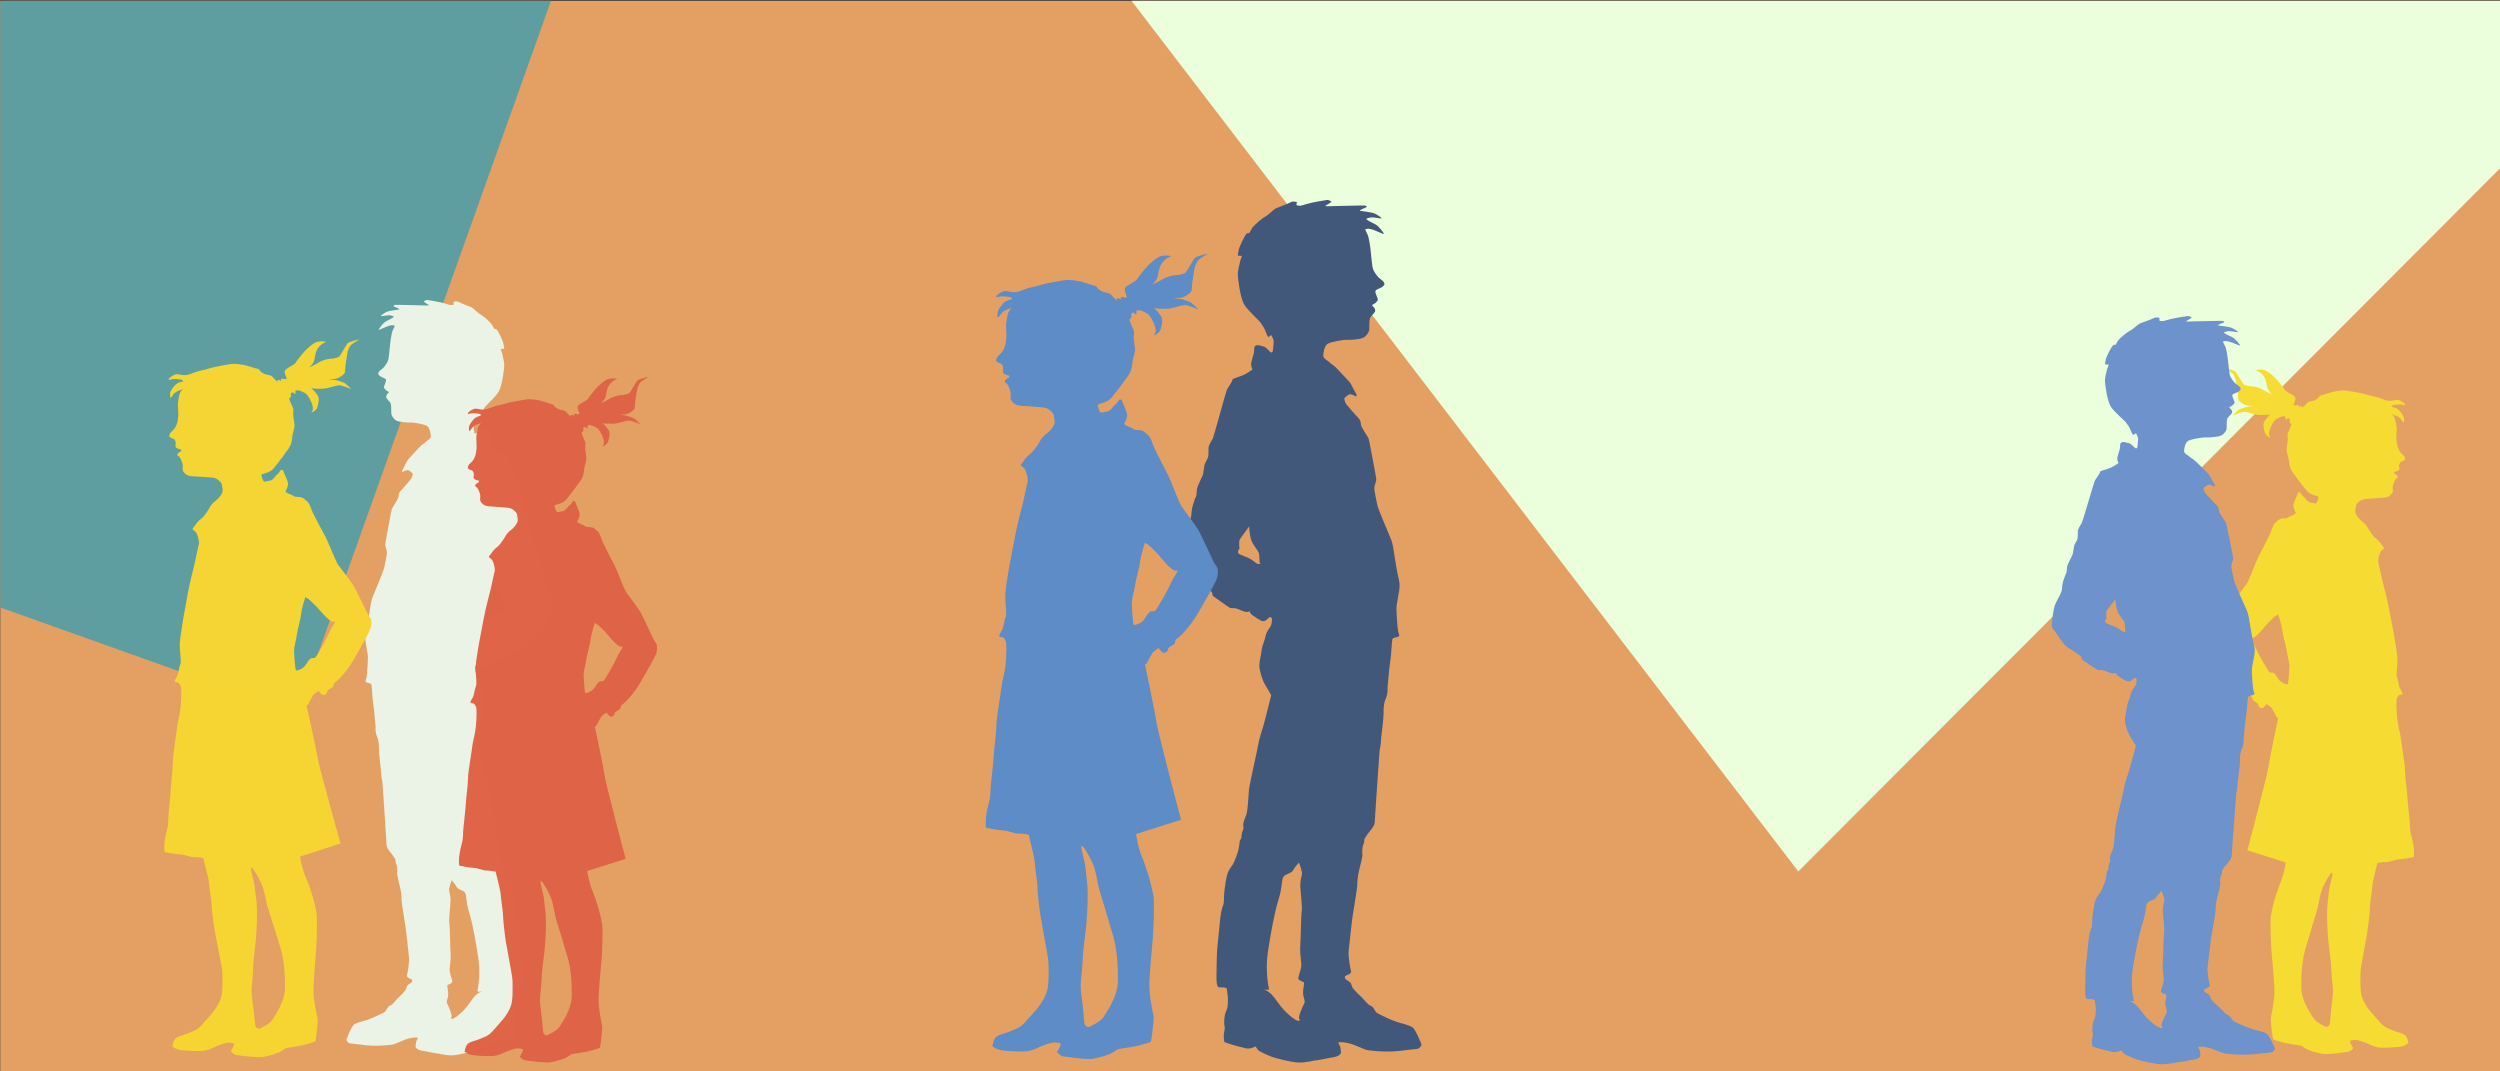 <svg version="1.1" xmlns="http://www.w3.org/2000/svg" xmlns:xlink="http://www.w3.org/1999/xlink" width="1400" height="600" viewBox="0 0 1400 600"><rect x="0" y="0" width="1400" height="600" fill="#333333" stroke="none"/><g id="psychotherapie-g"><path id="Header" d="M0.156,0.437 L1400.156,0.437 L1400.156,600.438 L0.156,600.438 L0.156,0.437 z" fill="#E4A063" /><path id="Rechteck-4" d="M166.197,399.449 L0.156,340.199 L0.156,0.437 L308.580,0.437 L166.197,399.449 z" fill="#5F9EA0" /><path id="Rechteck-2-Kopie" d="M1400.000,94.300 L1007.052,488.009 L633.638,0.437 L1400.000,0.437 L1400.000,94.300 z" fill="#EBFFDC" /><path id="Junge" d="M309.171,345.179 C308.805,345.511 308.386,346.009 307.759,347.115 C307.131,348.221 304.096,353.365 302.474,354.748 C300.852,356.130 298.131,357.569 297.556,358.232 C296.980,358.896 295.096,359.781 294.783,360.445 C294.469,361.109 294.730,361.994 294.155,362.325 C293.579,362.657 286.830,367.801 286.045,368.078 C285.260,368.355 284.057,367.912 282.696,368.465 C281.336,369.018 279.190,370.014 278.249,370.069 C277.307,370.124 276.888,369.626 276.732,369.737 C276.574,369.848 276.627,370.733 275.214,371.729 C273.801,372.724 271.185,374.550 270.296,374.550 C269.406,374.550 269.144,374.383 268.255,373.609 C267.366,372.835 266.999,372.392 266.633,372.558 C266.267,372.724 265.848,372.835 265.953,374.218 C266.058,375.600 266.183,376.345 266.617,377.051 C267.052,377.757 268.674,379.914 268.988,381.795 C269.302,383.676 270.714,386.607 270.924,388.931 C271.133,391.254 272.493,395.513 271.813,398.389 C271.133,401.265 270.662,402.593 270.034,404.141 C269.406,405.690 267.313,408.898 266.999,409.672 C266.685,410.447 266.162,410.447 266.371,411.221 C266.581,411.995 269.354,423.390 269.982,425.602 C270.610,427.815 272.075,431.963 272.546,435.060 C273.017,438.158 276.732,454.309 276.993,457.296 C277.255,460.283 277.621,467.086 278.039,468.635 C278.458,470.183 279.504,472.396 279.557,473.004 C279.609,473.613 279.923,474.553 279.714,475.217 C279.504,475.881 279.609,476.489 279.923,477.042 C280.237,477.595 280.394,478.314 280.499,479.033 C280.603,479.753 280.543,481.181 281.018,481.518 C281.493,481.854 281.440,482.573 281.545,483.514 C281.650,484.454 281.807,485.395 282.068,486.666 C282.330,487.939 284.004,492.585 284.684,493.691 C285.364,494.797 287.144,496.789 287.771,499.997 C288.399,503.204 288.870,506.523 288.975,509.123 C289.079,511.723 289.027,513.161 289.550,514.212 C290.074,515.263 290.754,519.135 290.911,521.236 C291.068,523.338 292.010,532.078 292.271,535.119 C292.533,538.162 292.637,547.012 292.637,549.501 C292.637,551.990 292.324,553.539 291.853,553.926 C291.382,554.313 289.586,554.036 288.809,554.202 C288.033,554.368 287.667,554.700 287.667,554.700 C287.667,554.700 287.353,557.078 287.196,558.627 C287.039,560.176 287.144,562.554 287.353,563.882 C287.562,565.209 288.242,565.873 288.556,567.532 C288.870,569.191 288.975,570.132 288.923,571.626 C288.870,573.119 288.556,573.451 288.661,574.502 C288.765,575.552 289.236,577.157 289.132,578.650 C289.027,580.143 288.818,580.973 288.818,580.973 C288.818,580.973 284.161,582.688 281.754,583.185 C279.347,583.683 278.615,584.237 277.045,584.126 C275.476,584.015 273.801,583.075 273.801,583.075 C273.801,583.075 273.069,584.624 272.022,585.343 C270.976,586.062 266.581,588.053 265.273,588.440 C263.965,588.827 256.901,590.874 253.186,590.984 C249.471,591.095 245.704,589.934 244.814,589.934 C243.925,589.934 239.059,588.827 238.222,588.717 C237.385,588.606 234.821,588.219 234.036,587.666 C233.251,587.113 232.571,586.449 232.728,585.951 C232.885,585.453 232.780,583.573 233.304,582.743 C233.827,581.914 234.036,581.084 234.036,581.084 C234.036,581.084 232.466,580.973 231.891,581.028 C231.316,581.084 228.961,581.360 226.554,582.301 C224.147,583.241 222.525,584.071 220.851,584.679 C219.177,585.287 211.485,585.785 208.346,585.564 C205.206,585.343 204.631,585.398 202.224,585.011 C199.817,584.624 195.840,584.458 195.370,584.071 C194.899,583.683 193.666,582.691 194.094,581.808 C194.522,580.925 196.835,574.391 198.718,573.451 C200.602,572.510 203.375,571.791 205.259,571.294 C207.142,570.796 215.305,567.090 215.880,566.260 C216.456,565.431 217.241,563.937 217.711,563.550 C218.182,563.163 218.863,563.052 219.490,562.554 C220.118,562.056 222.892,558.683 223.624,558.129 C224.356,557.576 226.502,555.198 226.972,554.589 C227.443,553.981 227.855,551.958 228.280,551.713 C228.706,551.468 229.536,550.662 230.060,550.441 C230.583,550.220 230.819,549.645 230.858,548.964 C230.897,548.284 229.065,547.952 228.647,547.565 C228.228,547.178 227.653,546.846 227.914,546.071 C228.176,545.297 229.379,539.047 229.013,535.894 C228.647,532.741 227.443,521.015 227.129,519.190 C226.816,517.365 224.827,504.753 224.880,504.145 C224.932,503.536 224.880,500.384 224.043,496.899 C223.205,493.414 222.263,489.819 222.421,488.823 C222.577,487.828 222.473,485.339 222.159,484.565 C221.845,483.790 221.426,482.795 221.531,482.131 C221.636,481.467 221.008,480.638 220.171,479.310 C219.333,477.982 216.665,475.438 216.508,473.336 C216.351,471.234 215.409,455.581 215.200,453.258 C214.991,450.935 214.311,439.154 214.153,438.047 C213.997,436.941 213.473,434.673 213.526,433.954 C213.578,433.235 213.107,428.976 212.898,427.483 C212.689,425.990 212.146,420.416 212.218,419.186 C212.289,417.956 212.133,414.664 211.348,413.060 C210.563,411.456 210.157,408.633 210.314,408.080 C210.470,407.527 209.811,401.984 209.654,399.550 C209.497,397.117 208.712,392.415 208.607,390.424 C208.503,388.433 208.136,383.676 207.927,383.178 C207.718,382.680 205.520,382.404 204.945,382.017 C204.369,381.630 204.997,380.744 205.259,379.417 C205.520,378.089 206.253,369.129 205.939,366.750 C205.625,364.372 204.631,359.394 204.631,358.730 C204.631,358.067 204.264,356.352 204.945,353.863 C205.625,351.374 206.828,343.685 207.038,342.137 C207.247,340.588 207.823,336.495 208.503,334.780 C209.183,333.065 214.991,319.293 215.252,317.578 C215.514,315.864 216.822,310.664 216.665,308.950 C216.508,307.235 215.619,306.239 215.776,304.635 C215.933,303.031 218.706,288.761 218.810,287.931 C218.915,287.101 219.490,284.834 219.490,284.834 L219.700,284.502 C219.700,284.502 222.630,279.800 222.996,278.805 C223.362,277.809 222.892,276.648 224.147,275.154 C225.403,273.660 230.531,268.240 230.740,267.134 C230.949,266.028 231.577,265.309 230.478,264.590 C229.379,263.870 229.013,262.985 227.705,263.372 C226.397,263.760 225.665,264.368 225.350,264.368 C225.037,264.368 225.246,263.041 225.874,262.211 C226.502,261.382 227.914,257.952 228.647,257.233 C229.379,256.514 234.978,250.042 236.391,249.102 C237.804,248.162 238.954,246.890 239.896,246.336 C240.838,245.783 241.204,244.788 241.257,244.622 C241.309,244.456 241.100,239.478 238.954,238.427 C236.809,237.376 231.158,236.491 230.164,236.602 C229.170,236.713 223.467,236.491 221.792,235.440 C220.118,234.389 219.124,232.453 219.124,231.458 C219.124,230.462 219.124,226.867 218.810,225.982 C218.496,225.097 216.508,223.382 216.299,222.608 C216.090,221.834 216.613,220.893 216.926,220.617 C217.241,220.340 217.764,219.842 217.711,219.566 C217.659,219.289 215.985,218.625 215.723,218.072 C215.462,217.519 214.729,217.409 215.095,216.357 C215.462,215.307 216.403,213.315 216.142,212.596 C215.880,211.878 213.787,211.269 213.159,210.826 C212.531,210.384 211.381,209.665 212.008,208.503 C212.636,207.342 214.049,206.734 214.781,205.848 C215.514,204.963 217.136,203.138 217.555,200.925 C217.973,198.713 218.496,191.302 218.915,189.366 C219.333,187.429 219.386,186.047 220.014,184.830 C220.642,183.613 221.060,182.507 221.060,182.507 C221.060,182.507 220.484,181.787 218.392,182.285 C216.299,182.783 212.270,184.940 212.113,184.664 C211.956,184.387 214.562,180.718 216.189,179.953 C217.816,179.188 220.223,177.861 220.484,177.473 C220.746,177.086 218.915,176.533 217.816,176.533 C216.718,176.533 213.264,177.252 213.212,176.975 C213.159,176.699 215.619,174.929 216.926,174.486 C218.235,174.044 221.897,173.546 222.734,173.435 C223.572,173.325 223.624,173.325 223.624,173.104 C223.624,172.883 220.903,171.776 220.589,171.610 C220.275,171.444 220.066,170.836 221.426,170.725 C222.787,170.615 231.001,170.946 233.879,170.946 C236.757,170.946 239.164,171.168 239.739,171.057 C240.315,170.946 240.315,170.946 240.315,170.946 C240.315,170.946 238.954,170.006 238.326,169.674 C237.699,169.342 237.280,168.845 237.280,168.845 C237.280,168.845 238.431,167.849 239.582,168.015 C240.733,168.181 246.751,169.177 249.105,169.951 C251.460,170.725 252.140,170.836 252.715,170.836 C253.291,170.836 253.919,170.725 254.128,170.394 C254.337,170.062 253.814,169.398 253.919,169.177 C254.023,168.955 255.855,168.402 257.058,169.177 C258.261,169.951 263.180,171.666 264.174,172.164 C265.168,172.661 267.732,175.427 268.988,176.035 C270.243,176.644 274.848,180.405 275.790,182.285 C276.732,184.166 276.784,184.387 277.255,184.277 C277.726,184.166 277.568,184.000 278.249,184.664 C278.929,185.328 281.750,190.955 281.964,192.629 C282.178,194.303 282.539,195.339 282.225,195.339 C281.911,195.339 280.394,195.339 280.394,195.560 C280.394,195.781 280.754,196.237 281.176,197.780 C281.597,199.322 282.382,202.972 282.382,204.466 C282.382,205.959 281.283,216.247 279.138,219.510 C276.993,222.774 272.493,226.701 271.551,227.973 C270.610,229.245 269.459,231.181 269.092,232.232 C268.726,233.283 268.252,234.428 268.098,234.666 C267.944,234.903 267.627,235.274 267.470,235.164 C267.313,235.053 266.371,234.113 266.162,234.389 C265.953,234.666 265.116,236.657 265.116,237.210 C265.116,237.763 265.377,241.911 265.639,242.409 C265.901,242.907 266.110,242.852 266.529,242.686 C266.947,242.520 268.831,240.086 269.773,239.920 C270.714,239.754 272.441,238.980 273.331,239.257 C274.220,239.533 274.325,240.031 274.429,240.418 C274.534,240.805 274.481,242.630 274.691,243.294 C274.900,243.958 275.842,247.222 275.946,248.051 C276.051,248.881 275.737,249.821 275.737,250.098 C275.737,250.374 275.057,250.872 275.528,251.259 C275.999,251.647 278.092,253.251 280.080,254.025 C282.068,254.799 283.847,255.353 284.423,255.629 C284.998,255.905 284.894,256.182 285.260,257.067 C285.626,257.952 287.248,260.165 287.719,261.326 C288.190,262.488 294.050,284.446 294.364,284.889 C294.678,285.331 296.405,288.374 296.457,289.369 C296.509,290.365 296.405,292.688 296.614,293.794 C296.823,294.900 297.870,296.449 298.236,297.445 C298.602,298.440 298.864,301.980 299.230,302.920 C299.596,303.861 301.742,308.341 301.951,309.281 C302.160,310.222 302.162,313.008 302.527,313.523 C302.893,314.038 303.678,316.583 304.149,318.187 C304.619,319.791 304.627,322.562 304.937,323.637 C305.247,324.713 306.555,327.423 307.445,329.194 C308.334,330.964 308.648,332.346 308.962,333.840 C309.276,335.333 310.113,341.528 310.008,342.856 C309.904,344.183 309.538,344.847 309.171,345.179 zM262.734,510.909 C260.813,504.729 261.409,501.263 260.366,499.846 C259.323,498.428 256.492,498.270 255.746,496.695 C255.001,495.120 252.915,492.914 252.915,492.914 C252.915,492.914 251.159,497.750 251.516,498.877 C251.872,500.003 252.319,502.367 252.319,504.257 C252.319,506.147 251.228,515.022 251.624,517.044 C252.021,519.065 252.021,530.408 252.319,533.559 C252.617,536.710 251.941,540.307 251.812,542.569 C251.683,544.831 252.772,547.190 253.064,548.525 C253.355,549.859 253.366,549.548 253.066,550.218 C252.766,550.888 250.585,551.436 250.483,551.792 C250.381,552.148 251.127,555.614 250.977,557.347 C250.828,559.080 249.785,560.813 250.381,561.915 C250.977,563.018 252.837,567.470 252.915,568.690 C252.992,569.909 251.867,570.682 253.322,570.539 C254.776,570.396 259.658,566.523 262.843,561.857 C266.029,557.189 267.072,556.717 267.966,556.086 C268.860,555.456 269.991,554.942 269.991,554.942 C269.991,554.942 267.118,555.975 267.394,554.798 C267.670,553.621 269.158,545.846 267.966,537.340 C266.774,528.833 264.656,517.089 262.734,510.909 zM281.703,337.129 C281.527,336.637 282.124,335.535 281.080,333.959 C280.037,332.384 279.386,331.620 278.503,330.361 C277.620,329.102 276.936,328.116 276.936,328.116 C276.936,328.116 276.813,331.223 276.115,334.088 C275.417,336.952 272.818,339.522 272.288,341.048 C271.758,342.575 272.172,345.799 271.634,346.181 C271.096,346.562 272.498,346.559 272.936,346.456 C273.373,346.354 275.268,344.514 276.908,343.726 C278.547,342.939 281.870,341.695 282.146,341.293 C282.421,340.891 282.214,339.643 281.722,339.164 C281.229,338.686 281.878,337.622 281.703,337.129 z" fill="#EBF3E6" /><path id="Junge-Kopie" d="M786.458,588.191 C783.656,588.633 782.987,588.570 779.332,588.823 C775.678,589.075 766.726,588.507 764.777,587.812 C762.828,587.117 760.940,586.170 758.139,585.096 C755.337,584.022 752.596,583.706 751.927,583.643 C751.257,583.580 749.430,583.706 749.430,583.706 C749.430,583.706 749.673,584.654 750.282,585.601 C750.891,586.549 750.770,588.696 750.953,589.265 C751.135,589.833 750.343,590.592 749.430,591.223 C748.516,591.855 745.532,592.297 744.558,592.423 C743.583,592.549 737.919,593.813 736.884,593.813 C735.849,593.813 731.464,595.139 727.140,595.013 C722.816,594.886 714.594,592.549 713.072,592.107 C711.549,591.665 706.433,589.391 705.215,588.570 C703.997,587.749 703.144,585.980 703.144,585.980 C703.144,585.980 701.196,587.054 699.369,587.181 C697.541,587.307 696.689,586.675 693.888,586.106 C691.086,585.538 685.666,583.580 685.666,583.580 C685.666,583.580 685.422,582.633 685.300,580.927 C685.179,579.222 685.727,577.390 685.848,576.190 C685.970,574.990 685.605,574.611 685.544,572.905 C685.483,571.200 685.605,570.126 685.970,568.231 C686.336,566.336 687.127,565.578 687.371,564.062 C687.615,562.546 687.736,559.830 687.554,558.062 C687.371,556.293 687.006,553.577 687.006,553.577 C687.006,553.577 686.579,553.198 685.676,553.008 C684.772,552.819 682.681,553.135 682.133,552.693 C681.585,552.251 681.220,550.482 681.220,547.640 C681.220,544.797 681.342,534.691 681.646,531.217 C681.951,527.743 683.047,517.763 683.229,515.363 C683.412,512.963 684.204,508.542 684.813,507.341 C685.422,506.141 685.361,504.499 685.483,501.530 C685.605,498.561 686.153,494.771 686.884,491.108 C687.615,487.445 689.685,485.171 690.477,483.907 C691.269,482.644 693.218,477.338 693.522,475.885 C693.826,474.433 694.009,473.359 694.131,472.285 C694.253,471.211 694.192,470.390 694.745,470.006 C695.297,469.622 695.227,467.990 695.349,467.169 C695.471,466.348 695.653,465.526 696.019,464.895 C696.384,464.263 696.507,463.568 696.263,462.811 C696.019,462.053 696.384,460.979 696.445,460.284 C696.507,459.589 697.724,457.062 698.212,455.294 C698.699,453.525 699.125,445.756 699.430,442.345 C699.734,438.934 704.058,420.491 704.606,416.953 C705.154,413.416 706.860,408.679 707.590,406.152 C708.321,403.626 711.549,390.614 711.793,389.730 C712.036,388.845 711.427,388.845 711.062,387.961 C710.696,387.077 708.260,383.413 707.529,381.644 C706.799,379.876 706.250,378.360 705.459,375.076 C704.667,371.791 706.250,366.927 706.494,364.275 C706.738,361.622 708.382,358.274 708.748,356.127 C709.113,353.979 711.001,351.515 711.506,350.709 C712.011,349.902 712.158,349.052 712.280,347.473 C712.402,345.894 711.915,345.767 711.488,345.578 C711.062,345.388 710.635,345.894 709.600,346.778 C708.565,347.662 708.260,347.852 707.225,347.852 C706.190,347.852 703.144,345.767 701.500,344.631 C699.856,343.494 699.917,342.483 699.734,342.357 C699.551,342.230 699.064,342.799 697.968,342.735 C696.872,342.672 694.375,341.535 692.791,340.904 C691.208,340.272 689.807,340.778 688.893,340.461 C687.980,340.146 680.124,334.272 679.454,333.893 C678.784,333.514 679.088,332.503 678.723,331.745 C678.358,330.987 676.165,329.976 675.495,329.219 C674.825,328.461 671.658,326.818 669.770,325.239 C667.882,323.660 664.350,317.786 663.619,316.523 C662.889,315.259 662.401,314.691 661.975,314.312 C661.549,313.933 661.122,313.175 661.001,311.659 C660.879,310.143 661.853,303.069 662.219,301.363 C662.584,299.658 662.950,298.079 663.985,296.057 C665.020,294.036 666.542,290.941 666.904,289.712 C667.264,288.484 667.273,285.320 667.821,283.488 C668.369,281.656 669.283,278.750 669.709,278.162 C670.134,277.574 670.136,274.392 670.379,273.318 C670.623,272.244 673.120,267.128 673.546,266.054 C673.973,264.981 674.277,260.938 674.703,259.801 C675.130,258.664 676.348,256.896 676.591,255.632 C676.835,254.369 676.713,251.716 676.774,250.579 C676.835,249.442 678.845,245.968 679.210,245.463 C679.576,244.958 686.397,219.882 686.945,218.555 C687.493,217.229 689.381,214.702 689.807,213.691 C690.234,212.681 690.112,212.365 690.782,212.049 C691.451,211.734 693.522,211.102 695.836,210.218 C698.151,209.333 700.587,207.502 701.135,207.059 C701.683,206.617 700.891,206.049 700.891,205.733 C700.891,205.417 700.526,204.343 700.648,203.396 C700.769,202.448 701.865,198.722 702.109,197.963 C702.353,197.206 702.292,195.121 702.414,194.679 C702.536,194.237 702.657,193.668 703.692,193.353 C704.728,193.037 706.738,193.921 707.834,194.110 C708.930,194.300 711.123,197.080 711.610,197.269 C712.097,197.459 712.341,197.521 712.645,196.953 C712.950,196.384 713.254,191.647 713.254,191.016 C713.254,190.384 712.280,188.110 712.036,187.794 C711.793,187.478 710.696,188.552 710.513,188.679 C710.331,188.805 709.962,188.381 709.783,188.110 C709.603,187.839 709.052,186.531 708.626,185.331 C708.199,184.131 706.860,181.920 705.763,180.467 C704.667,179.014 699.430,174.530 696.933,170.803 C694.436,167.077 693.157,155.328 693.157,153.623 C693.157,151.917 694.070,147.748 694.561,145.987 C695.052,144.226 695.471,143.706 695.471,143.453 C695.471,143.200 693.705,143.200 693.339,143.200 C692.974,143.200 693.395,142.017 693.644,140.105 C693.893,138.193 697.176,131.768 697.968,131.010 C698.760,130.252 698.577,130.441 699.125,130.567 C699.673,130.694 699.734,130.441 700.830,128.294 C701.926,126.146 707.286,121.851 708.748,121.156 C710.209,120.461 713.194,117.303 714.350,116.735 C715.508,116.166 721.232,114.208 722.633,113.324 C724.034,112.440 726.166,113.071 726.287,113.324 C726.409,113.576 725.800,114.334 726.044,114.714 C726.287,115.093 727.018,115.219 727.688,115.219 C728.358,115.219 729.149,115.093 731.890,114.208 C734.631,113.324 741.634,112.187 742.974,111.998 C744.314,111.808 745.654,112.945 745.654,112.945 C745.654,112.945 745.167,113.513 744.436,113.892 C743.705,114.271 742.121,115.345 742.121,115.345 C742.121,115.345 742.121,115.345 742.792,115.471 C743.461,115.598 746.263,115.345 749.613,115.345 C752.962,115.345 762.524,114.966 764.107,115.093 C765.691,115.219 765.447,115.913 765.081,116.103 C764.716,116.292 761.549,117.556 761.549,117.809 C761.549,118.061 761.610,118.061 762.585,118.187 C763.559,118.314 767.822,118.882 769.345,119.388 C770.867,119.893 773.729,121.914 773.669,122.230 C773.608,122.546 769.588,121.725 768.309,121.725 C767.030,121.725 764.899,122.356 765.203,122.798 C765.508,123.241 768.309,124.757 770.204,125.630 C772.097,126.504 775.130,130.694 774.948,131.010 C774.765,131.325 770.076,128.862 767.640,128.294 C765.203,127.725 764.533,128.547 764.533,128.547 C764.533,128.547 765.020,129.810 765.752,131.199 C766.482,132.589 766.543,134.168 767.030,136.379 C767.518,138.590 768.127,147.053 768.614,149.580 C769.101,152.107 770.989,154.191 771.842,155.202 C772.694,156.212 774.339,156.907 775.069,158.233 C775.800,159.560 774.461,160.381 773.729,160.886 C772.999,161.392 770.563,162.087 770.258,162.908 C769.954,163.729 771.050,166.003 771.476,167.203 C771.902,168.403 771.050,168.529 770.745,169.161 C770.441,169.793 768.492,170.551 768.431,170.866 C768.370,171.182 768.979,171.751 769.345,172.066 C769.710,172.382 770.319,173.456 770.076,174.340 C769.832,175.225 767.518,177.183 767.152,178.193 C766.787,179.204 766.787,183.310 766.787,184.447 C766.787,185.584 765.630,187.794 763.681,188.994 C761.732,190.194 755.094,190.447 753.937,190.321 C752.780,190.194 746.202,191.205 743.705,192.405 C741.208,193.605 740.965,199.290 741.025,199.480 C741.086,199.669 741.513,200.806 742.609,201.438 C743.705,202.069 745.045,203.522 746.689,204.596 C748.334,205.670 754.850,213.060 755.703,213.881 C756.555,214.702 758.200,218.618 758.930,219.566 C759.662,220.513 759.905,222.029 759.540,222.029 C759.174,222.029 758.321,221.334 756.799,220.892 C755.277,220.450 754.850,221.460 753.571,222.282 C752.292,223.103 753.023,223.924 753.267,225.188 C753.510,226.451 759.479,232.640 760.940,234.346 C762.402,236.052 761.854,237.378 762.280,238.515 C762.706,239.652 766.117,245.021 766.117,245.021 L766.361,245.400 C766.361,245.400 767.030,247.990 767.152,248.937 C767.274,249.884 770.502,266.181 770.684,268.012 C770.867,269.844 769.832,270.981 769.649,272.939 C769.466,274.897 770.989,280.835 771.293,282.793 C771.598,284.751 778.358,300.479 779.150,302.437 C779.942,304.395 780.612,309.069 780.855,310.838 C781.099,312.606 782.499,321.386 783.291,324.229 C784.083,327.071 783.656,329.029 783.656,329.787 C783.656,330.545 782.499,336.230 782.134,338.946 C781.769,341.662 782.621,351.894 782.926,353.410 C783.230,354.926 783.961,355.937 783.291,356.379 C782.621,356.821 780.063,357.137 779.819,357.705 C779.576,358.274 779.150,363.706 779.028,365.980 C778.906,368.254 777.993,373.623 777.810,376.402 C777.627,379.181 776.859,385.511 777.042,386.142 C777.225,386.774 776.752,389.998 775.839,391.830 C774.925,393.661 774.743,397.421 774.826,398.825 C774.909,400.230 774.278,406.595 774.034,408.300 C773.790,410.005 773.242,414.869 773.303,415.690 C773.364,416.511 772.755,419.101 772.573,420.364 C772.390,421.628 771.598,435.082 771.354,437.734 C771.111,440.387 770.015,458.263 769.832,460.663 C769.649,463.063 766.543,465.968 765.569,467.485 C764.594,469.001 763.864,469.948 763.985,470.706 C764.107,471.464 763.620,472.601 763.254,473.485 C762.889,474.370 762.767,477.212 762.950,478.349 C763.133,479.486 762.037,483.591 761.062,487.571 C760.088,491.550 760.027,495.150 760.088,495.845 C760.149,496.540 757.834,510.941 757.469,513.026 C757.104,515.110 755.703,528.501 755.277,532.101 C754.850,535.702 756.251,542.839 756.555,543.724 C756.860,544.608 756.190,544.987 755.703,545.429 C755.216,545.871 753.084,546.250 753.129,547.027 C753.174,547.805 753.450,548.461 754.058,548.713 C754.667,548.966 755.634,549.886 756.129,550.166 C756.624,550.446 757.104,552.756 757.652,553.451 C758.200,554.146 760.697,556.862 761.549,557.494 C762.402,558.125 765.630,561.978 766.361,562.546 C767.091,563.115 767.883,563.241 768.431,563.683 C768.979,564.126 769.893,565.831 770.563,566.778 C771.232,567.726 780.733,571.958 782.926,572.526 C785.118,573.095 788.346,573.916 790.538,574.990 C792.731,576.063 795.423,583.525 795.921,584.533 C796.420,585.541 794.984,586.675 794.436,587.117 C793.888,587.560 789.260,587.749 786.458,588.191 zM705.667,315.456 C705.041,315.020 705.523,311.338 704.906,309.595 C704.289,307.852 701.264,304.917 700.451,301.646 C699.639,298.375 699.495,294.827 699.495,294.827 C699.495,294.827 698.700,295.952 697.672,297.390 C696.645,298.828 695.887,299.701 694.672,301.500 C693.458,303.299 694.152,304.558 693.948,305.120 C693.743,305.682 694.499,306.897 693.926,307.443 C693.352,307.990 693.111,309.415 693.432,309.875 C693.753,310.334 697.621,311.754 699.529,312.653 C701.437,313.553 703.643,315.653 704.152,315.771 C704.661,315.888 706.294,315.892 705.667,315.456 zM730.286,550.256 C730.167,549.850 727.629,549.224 727.280,548.459 C726.930,547.693 726.943,548.049 727.282,546.525 C727.621,545.001 728.890,542.307 728.739,539.724 C728.589,537.141 727.803,533.033 728.149,529.434 C728.497,525.837 728.497,512.884 728.958,510.575 C729.419,508.267 728.149,498.132 728.149,495.973 C728.149,493.814 728.670,491.116 729.084,489.829 C729.499,488.543 727.456,483.020 727.456,483.020 C727.456,483.020 725.027,485.539 724.160,487.338 C723.293,489.137 719.997,489.317 718.783,490.936 C717.568,492.555 718.262,496.512 716.026,503.570 C713.790,510.627 711.324,524.038 709.936,533.752 C708.549,543.467 710.281,552.345 710.602,553.689 C710.924,555.033 707.580,553.854 707.580,553.854 C707.580,553.854 708.896,554.441 709.936,555.160 C710.977,555.880 712.191,556.420 715.899,561.750 C719.607,567.079 725.289,571.501 726.982,571.665 C728.675,571.828 727.365,570.945 727.456,569.553 C727.546,568.160 729.711,563.076 730.405,561.817 C731.098,560.558 729.884,558.579 729.711,556.599 C729.537,554.621 730.405,550.663 730.286,550.256 z" fill="#42587B" /><path id="Mädchen" d="M670.850,343.412 C667.035,350.031 661.741,355.662 660.190,356.818 C658.639,357.973 658.122,358.230 657.993,359.641 C657.864,361.054 656.749,360.983 656.083,361.595 C655.418,362.206 654.374,362.209 654.103,363.613 C653.831,365.017 653.413,365.112 652.116,365.568 C650.818,366.024 648.834,362.891 648.834,362.891 C648.834,362.891 645.327,365.161 645.078,366.044 C644.829,366.928 643.647,368.242 642.871,370.168 C642.096,372.093 641.191,372.093 641.191,372.093 C641.191,372.093 646.878,399.050 647.686,404.762 C648.494,410.474 661.368,459.071 661.368,459.071 L636.150,467.084 C636.150,467.084 637.350,474.790 639.430,479.722 C640.051,481.193 643.840,490.221 645.973,502.000 C646.458,504.676 646.103,519.586 645.590,525.268 C645.078,530.950 643.518,546.928 643.647,552.833 C643.776,558.737 645.600,567.071 645.973,568.878 C646.346,570.686 644.810,582.870 644.459,583.316 C644.109,583.762 641.579,584.411 638.348,585.309 C635.116,586.208 630.205,586.850 628.010,587.184 C625.814,587.519 626.069,587.363 623.772,589.010 C621.473,590.658 615.859,592.241 612.111,592.883 C608.362,593.525 597.506,591.856 595.567,591.600 C593.628,591.343 591.948,589.160 591.948,589.160 C591.948,589.160 592.465,588.133 593.369,586.593 C594.274,585.052 593.887,584.282 593.887,584.282 C593.887,584.282 592.206,583.769 590.526,583.769 C588.846,583.769 587.424,584.411 584.969,585.181 C582.513,585.951 581.350,586.850 578.506,587.877 C575.663,588.903 573.078,589.032 565.969,588.647 C558.861,588.262 557.956,587.363 556.403,586.342 C554.849,585.321 555.759,586.208 555.888,585.181 C556.017,584.154 556.697,581.281 558.311,580.351 C559.925,579.421 560.929,579.148 562.967,578.540 C565.005,577.933 568.296,576.452 568.296,576.452 C572.819,574.912 574.500,571.703 578.377,567.595 C582.255,563.487 585.357,558.737 586.390,554.758 C587.424,550.779 587.166,546.029 587.218,541.704 C587.270,537.380 586.553,534.740 585.945,531.058 C585.337,527.377 583.676,518.944 582.771,513.424 C581.866,507.904 580.962,498.791 580.962,496.351 C580.962,493.913 579.373,484.097 579.381,482.295 C579.389,480.493 576.180,467.983 576.180,467.983 L576.438,467.597 C576.438,467.597 573.078,466.699 570.622,466.827 C568.166,466.956 564.677,465.159 561.833,465.030 C558.990,464.902 555.892,464.220 553.950,463.875 C552.007,463.530 552.140,464.132 552.011,461.179 C551.882,458.227 552.657,453.477 553.820,449.369 C554.984,445.262 554.466,443.336 554.984,438.458 C555.501,433.580 556.420,425.388 556.540,422.393 C556.659,419.397 557.956,410.474 557.956,406.238 C557.956,402.002 560.412,388.524 560.800,384.801 C561.187,381.079 562.609,377.485 563.126,371.965 C563.643,366.445 563.772,360.155 563.227,359.182 C562.681,358.209 563.126,358.615 562.231,357.460 C561.336,356.305 559.895,357.074 559.637,356.304 C559.378,355.534 560.412,354.250 561.240,352.663 C562.067,351.075 562.350,347.190 563.097,345.684 C563.844,344.178 563.255,340.772 562.997,335.765 C562.738,330.759 563.772,326.395 564.418,321.902 C565.065,317.409 567.391,305.856 568.304,300.848 C569.217,295.839 572.432,283.007 572.786,281.898 C573.140,280.790 574.888,271.839 575.404,270.170 C575.921,268.501 574.952,265.067 574.241,263.367 C573.531,261.667 572.302,261.441 571.825,260.770 C571.348,260.099 572.173,259.773 572.986,258.522 C573.800,257.271 575.404,255.151 577.085,253.996 C578.765,252.841 580.704,249.760 581.479,248.605 C582.255,247.449 583.030,245.267 585.486,243.342 C587.942,241.416 588.975,240.261 590.037,238.262 C591.099,236.262 590.397,235.126 590.261,233.583 C590.126,232.040 590.138,231.660 587.942,229.735 C585.744,227.809 583.422,228.206 578.377,227.681 C573.332,227.156 569.684,227.769 567.520,225.627 C565.356,223.486 565.969,222.675 565.969,221.520 C565.969,220.364 566.343,220.052 565.050,216.971 C563.758,213.890 562.976,214.596 562.783,213.988 C562.400,212.775 563.545,212.425 564.823,211.454 C565.787,210.723 564.823,210.272 564.823,210.272 C564.823,210.272 563.384,210.095 562.480,209.453 C561.575,208.811 561.448,208.444 561.706,207.289 C561.964,206.134 561.763,205.544 561.448,204.774 C560.828,203.259 560.437,203.855 558.703,202.898 C556.967,201.942 558.353,200.152 558.816,199.521 C559.269,198.902 560.218,198.340 560.856,197.494 C561.536,196.594 561.955,196.025 562.609,194.306 C563.066,193.104 563.205,192.391 563.514,189.813 C563.747,187.869 563.384,183.780 563.384,182.240 C563.384,180.699 564.031,177.490 564.418,175.821 C564.806,174.152 566.616,172.227 566.616,172.227 C566.616,172.227 565.453,172.997 564.350,173.215 C563.248,173.433 561.058,174.922 560.670,175.564 C560.282,176.206 558.578,178.986 558.607,176.993 C558.635,175.000 558.215,174.794 559.984,172.101 C561.752,169.408 563.326,168.454 564.935,167.991 C566.545,167.528 567.262,167.734 566.525,166.865 C565.789,165.996 562.474,166.124 561.378,165.992 C560.283,165.861 557.956,166.579 557.956,166.579 L557.956,165.680 C557.956,165.680 559.637,164.011 561.575,163.241 C563.514,162.471 565.453,163.626 567.650,163.626 C569.847,163.626 571.656,162.856 573.208,162.214 C574.758,161.572 576.955,160.931 579.024,160.545 C581.091,160.160 584.217,159.087 586.003,158.748 C587.789,158.410 592.336,157.465 595.825,156.951 C599.315,156.438 602.158,157.208 603.709,157.336 C605.260,157.465 611.981,159.904 613.145,160.032 C614.307,160.160 614.281,161.254 615.212,161.958 C616.143,162.661 617.539,163.626 619.994,164.011 C622.450,164.396 622.577,165.903 623.743,166.707 C624.908,167.512 625.294,168.761 625.294,168.761 L625.211,167.646 C625.211,167.646 625.164,167.092 626.069,167.092 C626.974,167.092 627.745,167.948 627.745,167.948 C627.745,167.948 627.491,167.092 627.566,166.682 C627.642,166.273 628.525,166.194 629.662,166.610 C630.798,167.027 631.092,166.126 631.092,166.126 C631.092,166.126 630.106,164.029 629.862,162.357 C629.619,160.686 631.501,159.950 633.436,158.748 C635.371,157.547 636.495,157.102 636.832,156.258 C637.169,155.415 640.674,151.303 641.449,150.276 C642.225,149.249 646.103,145.398 648.909,143.918 C651.716,142.439 656.005,143.393 656.005,143.393 C656.005,143.393 652.367,144.518 650.386,147.802 C648.405,151.086 648.946,154.384 647.782,156.309 C646.619,158.235 644.551,160.032 645.198,159.518 C645.844,159.005 649.592,157.336 651.143,156.309 C652.694,155.283 656.602,154.047 658.443,154.072 C660.284,154.097 662.517,153.485 663.551,152.972 C664.585,152.458 668.074,145.398 669.237,144.371 C670.401,143.344 676.319,142.013 676.319,142.013 C676.319,142.013 674.407,143.473 672.210,144.756 C670.013,146.040 668.979,149.378 668.591,152.330 C668.204,155.283 667.299,159.904 667.405,161.839 C667.512,163.774 665.102,165.167 663.027,166.230 C661.599,166.961 658.565,166.971 657.084,166.907 C657.846,167.024 658.801,167.255 660.319,167.349 C662.388,167.477 665.102,168.632 666.394,169.146 C667.687,169.660 671.047,173.254 671.047,173.254 C671.047,173.254 666.134,171.240 664.512,170.917 C662.890,170.594 659.800,171.571 656.959,172.355 C654.119,173.139 651.401,172.869 649.721,172.869 C648.041,172.869 646.232,172.483 646.232,172.483 C646.232,172.483 647.653,173.510 649.721,176.334 C651.789,179.159 650.497,181.854 649.980,184.293 C649.478,186.661 646.322,187.809 646.136,187.875 C646.209,187.760 646.371,187.480 646.789,186.714 C647.722,185.003 646.748,181.854 644.810,178.389 C642.871,174.922 640.545,174.794 639.511,174.152 C638.477,173.510 636.411,173.894 636.411,173.894 L636.378,176.069 C636.378,176.069 635.375,175.821 635.140,175.246 C634.905,174.671 632.919,175.436 633.551,176.577 C634.183,177.719 632.402,178.902 632.402,178.902 C632.402,178.902 633.436,181.983 634.417,183.868 C635.399,185.754 634.987,186.604 634.858,188.273 C634.729,189.942 635.504,193.407 635.633,195.589 C635.763,197.772 634.341,199.825 633.953,204.575 C633.565,209.325 629.947,212.534 629.124,214.012 C628.302,215.491 624.906,219.466 623.041,221.972 C621.175,224.478 618.961,225.242 616.780,225.874 C614.600,226.507 614.695,226.397 614.824,227.424 C614.954,228.451 615.859,230.890 616.505,231.018 C617.151,231.147 618.444,230.633 620.253,230.377 C622.062,230.120 623.225,227.424 624.647,226.526 C626.069,225.627 626.198,223.702 627.362,223.702 C628.525,223.702 628.441,224.805 628.441,224.805 C628.441,224.805 631.110,230.633 631.239,232.431 C631.368,234.228 629.559,237.309 629.559,237.309 C629.559,237.309 629.817,237.950 631.055,238.497 C632.292,239.044 634.082,239.748 634.470,240.133 C634.858,240.518 635.499,240.656 636.280,240.775 C637.060,240.893 638.606,240.775 639.809,241.251 C641.013,241.728 641.708,242.700 643.130,243.855 C644.551,245.011 645.456,248.733 646.361,250.787 C647.265,252.841 652.823,263.624 654.245,266.319 C655.667,269.015 660.449,282.108 661.870,283.905 C663.292,285.703 668.721,293.148 670.864,296.461 C673.007,299.773 679.577,315.355 680.870,316.639 C682.162,317.923 682.292,320.490 681.645,323.314 C680.999,326.138 674.666,336.792 670.850,343.412 zM623.380,524.147 C621.368,517.383 617.079,502.841 615.834,498.935 C614.588,495.029 614.094,488.485 611.927,483.567 C609.760,478.648 605.582,471.731 605.582,474.190 C605.582,476.649 607.488,482.411 607.696,484.603 C607.903,486.794 608.213,488.639 608.831,494.788 C609.451,500.936 608.987,514.155 607.593,524.300 C606.201,534.445 606.511,536.353 605.891,543.161 C605.272,549.970 604.752,551.695 605.857,559.283 C606.963,566.871 606.854,572.735 607.611,573.957 C608.367,575.179 609.760,575.179 609.760,575.179 C609.760,575.179 616.425,572.286 618.117,569.338 C619.810,566.390 625.856,558.424 626.011,549.355 C626.165,540.286 625.391,530.910 623.380,524.147 zM659.119,319.504 C658.532,319.087 658.449,320.669 655.180,317.756 C651.912,314.842 649.146,310.930 648.224,310.098 C647.302,309.266 643.950,305.686 643.112,305.104 C642.274,304.521 641.184,303.939 641.184,303.939 C641.184,303.939 638.919,310.529 638.418,314.767 C637.916,319.004 636.128,324.029 635.737,327.245 C635.345,330.460 633.726,335.152 633.809,338.315 C633.893,341.478 634.524,349.044 634.731,349.552 C634.938,350.059 635.402,350.301 637.748,349.219 C640.095,348.137 640.849,346.805 642.022,344.891 C643.196,342.976 644.285,342.144 645.207,342.227 C646.129,342.310 646.464,342.560 647.302,341.561 C648.140,340.562 653.839,330.824 655.348,327.328 C656.856,323.832 657.946,322.583 658.700,321.168 C659.454,319.753 659.706,319.920 659.119,319.504 zM646.103,187.887 C646.103,187.887 646.131,187.877 646.136,187.875 C646.046,188.016 646.103,187.887 646.103,187.887 z" fill="#5D8CC6" /><path id="Mädchen-Kopie" d="M1350.212,480.257 C1348.554,480.551 1345.911,481.132 1343.485,481.241 C1341.058,481.350 1338.081,482.881 1335.985,482.772 C1333.890,482.663 1331.022,483.428 1331.022,483.428 L1331.243,483.756 C1331.243,483.756 1328.505,494.413 1328.511,495.948 C1328.518,497.483 1327.162,505.844 1327.162,507.921 C1327.162,509.999 1326.391,517.763 1325.618,522.465 C1324.846,527.166 1323.429,534.350 1322.910,537.486 C1322.391,540.622 1321.780,542.871 1321.824,546.554 C1321.869,550.238 1321.648,554.284 1322.530,557.674 C1323.412,561.064 1326.059,565.110 1329.368,568.608 C1332.676,572.108 1334.110,574.841 1337.970,576.153 C1337.970,576.153 1340.778,577.415 1342.517,577.932 C1344.256,578.450 1345.113,578.682 1346.490,579.474 C1347.868,580.267 1348.447,582.714 1348.558,583.589 C1348.668,584.464 1349.444,583.708 1348.119,584.578 C1346.793,585.448 1346.021,586.213 1339.955,586.541 C1333.890,586.869 1331.684,586.760 1329.258,585.885 C1326.832,585.010 1325.839,584.245 1323.743,583.589 C1321.648,582.933 1320.435,582.386 1319.001,582.386 C1317.568,582.386 1316.134,582.823 1316.134,582.823 C1316.134,582.823 1315.803,583.479 1316.575,584.792 C1317.347,586.104 1317.788,586.979 1317.788,586.979 C1317.788,586.979 1316.354,588.838 1314.700,589.056 C1313.046,589.275 1303.782,590.697 1300.583,590.150 C1297.385,589.603 1292.594,588.254 1290.633,586.851 C1288.673,585.448 1288.890,585.581 1287.017,585.295 C1285.144,585.010 1280.953,584.464 1278.195,583.698 C1275.438,582.933 1273.280,582.380 1272.981,582.001 C1272.681,581.621 1271.371,571.242 1271.689,569.702 C1272.007,568.162 1273.564,561.064 1273.674,556.034 C1273.784,551.004 1272.452,537.393 1272.015,532.554 C1271.578,527.713 1271.275,515.013 1271.689,512.733 C1273.509,502.700 1276.742,495.009 1277.272,493.756 C1279.047,489.555 1280.071,482.991 1280.071,482.991 L1258.552,476.165 C1258.552,476.165 1269.538,434.769 1270.227,429.903 C1270.917,425.037 1275.769,402.075 1275.769,402.075 C1275.769,402.075 1274.997,402.075 1274.336,400.435 C1273.674,398.794 1272.665,397.675 1272.452,396.922 C1272.240,396.170 1269.248,394.236 1269.248,394.236 C1269.248,394.236 1267.555,396.905 1266.447,396.517 C1265.340,396.128 1264.983,396.047 1264.752,394.851 C1264.520,393.655 1263.630,393.652 1263.062,393.132 C1262.494,392.611 1261.543,392.671 1261.432,391.468 C1261.322,390.265 1260.881,390.047 1259.557,389.062 C1258.234,388.078 1253.716,383.282 1250.461,377.643 C1247.206,372.004 1241.801,362.929 1241.250,360.523 C1240.699,358.117 1240.809,355.931 1241.912,354.837 C1243.015,353.744 1248.621,340.471 1250.450,337.649 C1252.279,334.827 1256.911,328.485 1258.124,326.954 C1259.337,325.423 1263.417,314.270 1264.631,311.974 C1265.844,309.677 1270.586,300.492 1271.358,298.743 C1272.130,296.993 1272.902,293.822 1274.115,292.838 C1275.328,291.854 1275.921,291.026 1276.948,290.620 C1277.975,290.214 1279.294,290.314 1279.960,290.214 C1280.626,290.113 1281.173,289.995 1281.504,289.667 C1281.835,289.339 1283.362,288.740 1284.419,288.274 C1285.475,287.808 1285.695,287.262 1285.695,287.262 C1285.695,287.262 1284.151,284.637 1284.261,283.106 C1284.372,281.575 1286.648,276.610 1286.648,276.610 C1286.648,276.610 1286.577,275.671 1287.570,275.671 C1288.563,275.671 1288.673,277.311 1289.886,278.076 C1291.099,278.842 1292.092,281.138 1293.636,281.357 C1295.180,281.575 1296.282,282.013 1296.834,281.903 C1297.385,281.794 1298.157,279.717 1298.268,278.842 C1298.378,277.967 1298.459,278.060 1296.599,277.521 C1294.738,276.983 1292.849,276.332 1291.257,274.197 C1289.665,272.062 1286.767,268.677 1286.066,267.417 C1285.364,266.158 1282.276,263.424 1281.945,259.378 C1281.615,255.332 1280.401,253.583 1280.512,251.724 C1280.622,249.865 1281.284,246.913 1281.173,245.491 C1281.063,244.070 1280.712,243.346 1281.549,241.739 C1282.386,240.133 1283.269,237.509 1283.269,237.509 C1283.269,237.509 1281.749,236.501 1282.289,235.529 C1282.828,234.557 1281.133,233.905 1280.933,234.395 C1280.732,234.885 1279.876,235.096 1279.876,235.096 L1279.848,233.243 C1279.848,233.243 1278.085,232.916 1277.203,233.463 C1276.321,234.010 1274.336,234.119 1272.681,237.072 C1271.027,240.024 1270.197,242.706 1270.993,244.164 C1271.349,244.816 1271.487,245.055 1271.550,245.152 C1271.391,245.096 1268.698,244.118 1268.270,242.102 C1267.829,240.024 1266.726,237.728 1268.491,235.322 C1270.255,232.916 1271.468,232.042 1271.468,232.042 C1271.468,232.042 1269.924,232.370 1268.491,232.370 C1267.057,232.370 1264.738,232.600 1262.315,231.932 C1259.891,231.264 1257.254,230.432 1255.869,230.707 C1254.485,230.982 1250.294,232.698 1250.294,232.698 C1250.294,232.698 1253.161,229.636 1254.264,229.198 C1255.367,228.761 1257.682,227.777 1259.447,227.668 C1260.743,227.587 1261.558,227.391 1262.208,227.291 C1260.944,227.346 1258.356,227.338 1257.137,226.715 C1255.367,225.809 1253.310,224.623 1253.401,222.974 C1253.492,221.326 1252.720,217.389 1252.389,214.874 C1252.058,212.359 1251.176,209.516 1249.301,208.423 C1247.426,207.330 1245.795,206.086 1245.795,206.086 C1245.795,206.086 1250.845,207.220 1251.838,208.095 C1252.830,208.970 1255.808,214.984 1256.690,215.421 C1257.572,215.858 1259.478,216.379 1261.049,216.358 C1262.619,216.337 1265.954,217.389 1267.278,218.264 C1268.601,219.139 1271.799,220.560 1272.351,220.998 C1272.902,221.435 1271.137,219.904 1270.145,218.264 C1269.152,216.624 1269.614,213.814 1267.923,211.017 C1266.233,208.219 1263.129,207.262 1263.129,207.262 C1263.129,207.262 1266.789,206.449 1269.184,207.709 C1271.578,208.970 1274.887,212.250 1275.549,213.125 C1276.211,213.999 1279.202,217.502 1279.489,218.221 C1279.777,218.939 1280.735,219.318 1282.386,220.341 C1284.038,221.365 1285.643,221.992 1285.436,223.416 C1285.228,224.840 1284.387,226.626 1284.387,226.626 C1284.387,226.626 1284.638,227.394 1285.607,227.039 C1286.577,226.684 1287.330,226.751 1287.395,227.100 C1287.459,227.449 1287.242,228.178 1287.242,228.178 C1287.242,228.178 1287.901,227.449 1288.673,227.449 C1289.445,227.449 1289.405,227.921 1289.405,227.921 L1289.334,228.871 C1289.334,228.871 1289.663,227.807 1290.658,227.121 C1291.653,226.436 1291.761,225.153 1293.856,224.825 C1295.952,224.497 1297.143,223.675 1297.937,223.075 C1298.731,222.476 1298.709,221.544 1299.701,221.435 C1300.694,221.326 1306.429,219.248 1307.752,219.139 C1309.076,219.030 1311.502,218.374 1314.479,218.811 C1317.457,219.248 1321.337,220.053 1322.861,220.341 C1324.385,220.630 1327.052,221.544 1328.816,221.872 C1330.581,222.200 1332.456,222.747 1333.779,223.294 C1335.103,223.841 1336.647,224.497 1338.522,224.497 C1340.396,224.497 1342.051,223.513 1343.705,224.169 C1345.359,224.825 1346.793,226.246 1346.793,226.246 L1346.793,227.012 C1346.793,227.012 1344.807,226.400 1343.873,226.512 C1342.938,226.624 1340.109,226.515 1339.481,227.255 C1338.853,227.996 1339.465,227.820 1340.838,228.215 C1342.211,228.609 1343.554,229.421 1345.063,231.716 C1346.572,234.010 1346.213,234.185 1346.238,235.883 C1346.262,237.581 1344.808,235.213 1344.477,234.666 C1344.146,234.119 1342.278,232.851 1341.337,232.665 C1340.396,232.479 1339.404,231.823 1339.404,231.823 C1339.404,231.823 1340.948,233.463 1341.279,234.885 C1341.610,236.306 1342.161,239.040 1342.161,240.352 C1342.161,241.664 1341.852,245.147 1342.051,246.803 C1342.314,248.999 1342.432,249.606 1342.823,250.631 C1343.381,252.095 1343.738,252.579 1344.319,253.347 C1344.863,254.067 1345.673,254.545 1346.060,255.073 C1346.454,255.611 1347.637,257.135 1346.156,257.950 C1344.676,258.764 1344.342,258.257 1343.814,259.547 C1343.545,260.203 1343.373,260.706 1343.593,261.690 C1343.814,262.674 1343.705,262.986 1342.933,263.533 C1342.161,264.080 1340.933,264.231 1340.933,264.231 C1340.933,264.231 1340.111,264.615 1340.933,265.238 C1342.024,266.065 1343.001,266.363 1342.674,267.396 C1342.510,267.914 1341.842,267.313 1340.740,269.937 C1339.637,272.561 1339.955,272.828 1339.955,273.812 C1339.955,274.796 1340.479,275.487 1338.632,277.311 C1336.785,279.135 1333.673,278.613 1329.368,279.061 C1325.063,279.507 1323.082,279.170 1321.207,280.810 C1319.332,282.450 1319.343,282.773 1319.227,284.088 C1319.111,285.402 1318.513,286.370 1319.419,288.073 C1320.325,289.776 1321.207,290.760 1323.302,292.401 C1325.398,294.041 1326.059,295.900 1326.721,296.884 C1327.383,297.868 1329.037,300.492 1330.471,301.476 C1331.905,302.460 1333.274,304.266 1333.968,305.331 C1334.662,306.397 1335.366,306.675 1334.958,307.247 C1334.551,307.818 1333.503,308.011 1332.897,309.459 C1332.291,310.906 1331.464,313.832 1331.905,315.254 C1332.346,316.675 1333.837,324.300 1334.139,325.244 C1334.441,326.188 1337.184,337.120 1337.963,341.386 C1338.742,345.652 1340.728,355.493 1341.279,359.320 C1341.830,363.148 1342.712,366.865 1342.492,371.130 C1342.271,375.394 1341.769,378.296 1342.406,379.579 C1343.044,380.861 1343.285,384.171 1343.991,385.523 C1344.698,386.876 1345.580,387.969 1345.359,388.625 C1345.139,389.281 1343.909,388.626 1343.145,389.610 C1342.382,390.593 1342.762,390.247 1342.296,391.076 C1341.830,391.906 1341.940,397.263 1342.382,401.965 C1342.823,406.667 1344.036,409.729 1344.367,412.900 C1344.698,416.071 1346.793,427.552 1346.793,431.161 C1346.793,434.769 1347.900,442.370 1348.002,444.921 C1348.104,447.473 1348.888,454.451 1349.329,458.607 C1349.771,462.762 1349.329,464.402 1350.322,467.901 C1351.315,471.400 1351.976,475.446 1351.866,477.961 C1351.756,480.476 1351.869,479.963 1350.212,480.257 zM1280.423,363.871 C1280.089,361.133 1278.564,356.852 1278.136,353.242 C1277.708,349.632 1275.775,344.019 1275.775,344.019 C1275.775,344.019 1274.845,344.515 1274.130,345.011 C1273.415,345.508 1270.555,348.557 1269.768,349.266 C1268.981,349.974 1266.621,353.307 1263.833,355.789 C1261.044,358.270 1260.972,356.923 1260.471,357.278 C1259.971,357.632 1260.186,357.490 1260.829,358.695 C1261.473,359.901 1262.402,360.964 1263.689,363.942 C1264.977,366.920 1269.840,375.216 1270.555,376.067 C1271.270,376.917 1271.556,376.705 1272.342,376.634 C1273.129,376.563 1274.059,377.272 1275.060,378.903 C1276.061,380.533 1276.705,381.668 1278.707,382.590 C1280.709,383.511 1281.105,383.305 1281.281,382.873 C1281.458,382.441 1281.997,375.996 1282.068,373.302 C1282.140,370.607 1280.757,366.610 1280.423,363.871 zM1303.381,506.589 C1303.910,501.352 1304.174,499.781 1304.351,497.914 C1304.528,496.047 1306.154,491.139 1306.154,489.044 C1306.154,486.949 1302.589,492.841 1300.740,497.031 C1298.891,501.221 1298.469,506.795 1297.406,510.122 C1296.344,513.450 1292.685,525.837 1290.967,531.598 C1289.251,537.359 1288.591,545.346 1288.723,553.072 C1288.855,560.797 1294.013,567.582 1295.458,570.093 C1296.902,572.605 1302.589,575.069 1302.589,575.069 C1302.589,575.069 1303.778,575.069 1304.423,574.028 C1305.069,572.987 1304.976,567.992 1305.919,561.528 C1306.862,555.064 1306.419,553.595 1305.890,547.795 C1305.362,541.996 1305.626,540.371 1304.438,531.729 C1303.249,523.087 1302.853,511.826 1303.381,506.589 zM1271.550,245.152 C1271.555,245.154 1271.578,245.163 1271.578,245.163 C1271.578,245.163 1271.626,245.273 1271.550,245.152 z" fill="#F6DB33" opacity="0.988" /><path id="Mädchen-Kopie-2" d="M358.442,382.466 C355.186,388.101 350.667,392.896 349.343,393.879 C348.019,394.863 347.578,395.082 347.468,396.284 C347.358,397.486 346.406,397.426 345.837,397.946 C345.270,398.467 344.379,398.470 344.147,399.665 C343.916,400.860 343.559,400.942 342.451,401.330 C341.344,401.718 339.650,399.051 339.650,399.051 C339.650,399.051 336.657,400.983 336.445,401.735 C336.232,402.488 335.223,403.606 334.561,405.246 C333.899,406.885 333.127,406.885 333.127,406.885 C333.127,406.885 337.981,429.837 338.670,434.700 C339.360,439.563 350.349,480.939 350.349,480.939 L328.824,487.762 C328.824,487.762 329.848,494.323 331.624,498.522 C332.153,499.774 335.388,507.461 337.208,517.489 C337.622,519.768 337.319,532.462 336.882,537.300 C336.445,542.138 335.112,555.742 335.223,560.769 C335.333,565.796 336.890,572.892 337.208,574.430 C337.526,575.970 336.215,586.343 335.916,586.723 C335.617,587.103 333.458,587.655 330.700,588.420 C327.942,589.185 323.750,589.731 321.876,590.016 C320.002,590.301 320.220,590.169 318.259,591.571 C316.297,592.974 311.505,594.322 308.306,594.868 C305.106,595.415 295.840,593.994 294.185,593.775 C292.530,593.557 291.096,591.699 291.096,591.699 C291.096,591.699 291.537,590.824 292.309,589.513 C293.082,588.201 292.751,587.545 292.751,587.545 C292.751,587.545 291.317,587.108 289.883,587.108 C288.449,587.108 287.235,587.655 285.139,588.311 C283.043,588.967 282.050,589.731 279.623,590.606 C277.196,591.480 274.990,591.590 268.923,591.262 C262.855,590.934 262.083,590.169 260.757,589.299 C259.431,588.430 260.208,589.185 260.318,588.311 C260.428,587.436 261.008,584.990 262.386,584.198 C263.764,583.406 264.620,583.174 266.360,582.657 C268.100,582.139 270.908,580.879 270.908,580.879 C274.769,579.567 276.204,576.835 279.513,573.338 C282.823,569.841 285.470,565.796 286.352,562.409 C287.235,559.020 287.014,554.977 287.059,551.294 C287.103,547.612 286.492,545.365 285.973,542.230 C285.453,539.095 284.036,531.916 283.264,527.216 C282.491,522.517 281.719,514.757 281.719,512.680 C281.719,510.604 280.363,502.247 280.370,500.713 C280.376,499.178 277.638,488.527 277.638,488.527 L277.858,488.199 C277.858,488.199 274.990,487.434 272.894,487.543 C270.798,487.652 267.820,486.122 265.392,486.013 C262.966,485.903 260.321,485.323 258.663,485.029 C257.005,484.735 257.119,485.248 257.009,482.734 C256.898,480.220 257.560,476.177 258.553,472.679 C259.546,469.182 259.104,467.543 259.546,463.389 C259.987,459.236 260.772,452.261 260.874,449.711 C260.976,447.160 262.083,439.563 262.083,435.957 C262.083,432.350 264.179,420.874 264.510,417.705 C264.841,414.535 266.054,411.475 266.496,406.776 C266.937,402.076 267.047,396.721 266.582,395.892 C266.116,395.063 266.496,395.409 265.732,394.426 C264.968,393.443 263.738,394.098 263.517,393.442 C263.297,392.786 264.179,391.693 264.885,390.342 C265.592,388.990 265.834,385.682 266.471,384.400 C267.109,383.118 266.606,380.218 266.385,375.955 C266.165,371.693 267.047,367.977 267.599,364.151 C268.150,360.326 270.136,350.490 270.915,346.226 C271.695,341.962 274.439,331.036 274.741,330.092 C275.043,329.149 276.535,321.527 276.976,320.107 C277.417,318.686 276.589,315.761 275.983,314.314 C275.376,312.867 274.328,312.675 273.921,312.104 C273.514,311.532 274.218,311.254 274.912,310.189 C275.606,309.124 276.976,307.319 278.410,306.336 C279.844,305.352 281.499,302.729 282.161,301.746 C282.823,300.762 283.484,298.904 285.580,297.264 C287.677,295.625 288.559,294.642 289.465,292.939 C290.371,291.237 289.773,290.270 289.657,288.956 C289.541,287.642 289.552,287.319 287.677,285.680 C285.801,284.040 283.819,284.378 279.513,283.931 C275.207,283.484 272.094,284.005 270.246,282.182 C268.399,280.359 268.923,279.669 268.923,278.685 C268.923,277.701 269.241,277.435 268.138,274.812 C267.035,272.189 266.367,272.790 266.203,272.272 C265.876,271.240 266.854,270.942 267.944,270.115 C268.767,269.492 267.944,269.109 267.944,269.109 C267.944,269.109 266.716,268.958 265.944,268.411 C265.172,267.865 265.063,267.553 265.284,266.569 C265.504,265.585 265.332,265.083 265.063,264.427 C264.535,263.138 264.201,263.645 262.720,262.830 C261.239,262.016 262.422,260.493 262.817,259.955 C263.204,259.428 264.013,258.950 264.558,258.230 C265.139,257.463 265.496,256.978 266.054,255.515 C266.445,254.491 266.563,253.884 266.827,251.689 C267.025,250.034 266.716,246.553 266.716,245.241 C266.716,243.929 267.268,241.197 267.599,239.777 C267.930,238.356 269.474,236.716 269.474,236.716 C269.474,236.716 268.481,237.372 267.540,237.558 C266.599,237.744 264.731,239.011 264.400,239.558 C264.069,240.105 262.614,242.472 262.638,240.775 C262.663,239.078 262.304,238.902 263.813,236.609 C265.323,234.316 266.667,233.504 268.040,233.110 C269.413,232.715 270.026,232.891 269.397,232.151 C268.768,231.411 265.939,231.520 265.004,231.408 C264.069,231.296 262.083,231.908 262.083,231.908 L262.083,231.143 C262.083,231.143 263.517,229.722 265.172,229.066 C266.827,228.410 268.481,229.394 270.357,229.394 C272.232,229.394 273.776,228.738 275.100,228.192 C276.424,227.645 278.299,227.099 280.065,226.771 C281.830,226.443 284.497,225.529 286.022,225.241 C287.546,224.953 291.427,224.148 294.406,223.711 C297.384,223.274 299.811,223.929 301.135,224.039 C302.459,224.148 308.195,226.224 309.188,226.334 C310.181,226.443 310.159,227.374 310.953,227.973 C311.748,228.572 312.939,229.394 315.035,229.722 C317.131,230.049 317.239,231.332 318.234,232.017 C319.229,232.702 319.558,233.766 319.558,233.766 L319.487,232.816 C319.487,232.816 319.447,232.345 320.220,232.345 C320.992,232.345 321.650,233.073 321.650,233.073 C321.650,233.073 321.433,232.345 321.498,231.996 C321.562,231.647 322.316,231.580 323.286,231.934 C324.256,232.289 324.507,231.522 324.507,231.522 C324.507,231.522 323.665,229.737 323.457,228.313 C323.250,226.890 324.856,226.264 326.508,225.241 C328.160,224.218 329.118,223.839 329.406,223.121 C329.694,222.402 332.685,218.902 333.347,218.028 C334.009,217.153 337.319,213.874 339.714,212.614 C342.110,211.355 345.771,212.167 345.771,212.167 C345.771,212.167 342.666,213.124 340.975,215.921 C339.284,218.717 339.746,221.525 338.753,223.164 C337.760,224.803 335.995,226.334 336.546,225.896 C337.098,225.459 340.297,224.039 341.621,223.164 C342.945,222.290 346.281,221.238 347.852,221.259 C349.423,221.280 351.329,220.760 352.212,220.322 C353.094,219.885 356.072,213.874 357.065,213.000 C358.058,212.125 363.110,210.992 363.110,210.992 C363.110,210.992 361.478,212.235 359.603,213.328 C357.727,214.421 356.845,217.262 356.514,219.776 C356.183,222.290 355.411,226.224 355.502,227.872 C355.593,229.520 353.535,230.705 351.764,231.610 C350.545,232.234 347.956,232.242 346.692,232.187 C347.342,232.287 348.158,232.483 349.453,232.563 C351.219,232.673 353.535,233.656 354.638,234.093 C355.742,234.531 358.609,237.591 358.609,237.591 C358.609,237.591 354.417,235.876 353.032,235.601 C351.648,235.326 349.010,236.158 346.585,236.826 C344.161,237.493 341.842,237.263 340.407,237.263 C338.974,237.263 337.429,236.935 337.429,236.935 C337.429,236.935 338.642,237.809 340.407,240.214 C342.173,242.618 341.070,244.913 340.628,246.990 C340.200,249.006 337.506,249.983 337.348,250.039 C337.410,249.942 337.548,249.703 337.905,249.051 C338.701,247.594 337.870,244.913 336.215,241.963 C334.561,239.011 332.575,238.902 331.692,238.356 C330.810,237.809 329.047,238.136 329.047,238.136 L329.019,239.987 C329.019,239.987 328.163,239.777 327.962,239.287 C327.761,238.797 326.066,239.449 326.606,240.421 C327.145,241.392 325.625,242.400 325.625,242.400 C325.625,242.400 326.508,245.023 327.345,246.628 C328.183,248.234 327.832,248.957 327.721,250.378 C327.611,251.799 328.273,254.750 328.383,256.608 C328.493,258.466 327.280,260.214 326.949,264.258 C326.618,268.302 323.529,271.034 322.827,272.293 C322.126,273.552 319.227,276.936 317.635,279.070 C316.043,281.204 314.152,281.854 312.291,282.393 C310.430,282.931 310.512,282.838 310.622,283.712 C310.732,284.587 311.505,286.663 312.056,286.772 C312.608,286.882 313.711,286.445 315.256,286.226 C316.800,286.007 317.793,283.712 319.006,282.947 C320.220,282.182 320.330,280.543 321.323,280.543 C322.316,280.543 322.245,281.482 322.245,281.482 C322.245,281.482 324.522,286.445 324.632,287.975 C324.743,289.505 323.198,292.128 323.198,292.128 C323.198,292.128 323.419,292.674 324.475,293.140 C325.531,293.605 327.059,294.204 327.390,294.532 C327.721,294.860 328.269,294.978 328.935,295.079 C329.601,295.179 330.920,295.079 331.948,295.484 C332.975,295.890 333.568,296.718 334.782,297.702 C335.995,298.685 336.767,301.855 337.539,303.604 C338.311,305.352 343.055,314.533 344.268,316.828 C345.482,319.123 349.564,330.271 350.777,331.801 C351.991,333.331 356.624,339.670 358.453,342.491 C360.282,345.311 365.891,358.578 366.994,359.670 C368.097,360.764 368.207,362.949 367.656,365.354 C367.104,367.758 361.699,376.830 358.442,382.466 zM317.924,536.345 C316.207,530.587 312.546,518.206 311.484,514.880 C310.420,511.554 309.998,505.983 308.149,501.795 C306.299,497.607 302.733,491.718 302.733,493.812 C302.733,495.906 304.360,500.811 304.537,502.677 C304.714,504.543 304.979,506.114 305.507,511.349 C306.035,516.583 305.639,527.839 304.450,536.476 C303.261,545.113 303.526,546.738 302.997,552.535 C302.469,558.332 302.025,559.800 302.968,566.261 C303.912,572.721 303.819,577.714 304.465,578.755 C305.111,579.795 306.299,579.795 306.299,579.795 C306.299,579.795 311.988,577.332 313.433,574.822 C314.878,572.312 320.038,565.530 320.170,557.808 C320.302,550.087 319.641,542.104 317.924,536.345 zM348.429,362.110 C347.928,361.755 347.857,363.102 345.067,360.622 C342.277,358.141 339.917,354.810 339.130,354.102 C338.343,353.393 335.481,350.346 334.766,349.850 C334.051,349.354 333.121,348.858 333.121,348.858 C333.121,348.858 331.188,354.468 330.760,358.077 C330.331,361.685 328.806,365.963 328.472,368.700 C328.137,371.438 326.755,375.433 326.826,378.126 C326.898,380.819 327.436,387.261 327.613,387.693 C327.790,388.125 328.185,388.331 330.188,387.410 C332.191,386.488 332.835,385.354 333.836,383.724 C334.838,382.094 335.768,381.386 336.555,381.457 C337.341,381.527 337.628,381.740 338.343,380.890 C339.058,380.039 343.922,371.748 345.210,368.771 C346.497,365.795 347.427,364.732 348.071,363.527 C348.715,362.322 348.930,362.464 348.429,362.110 zM337.319,250.050 C337.319,250.050 337.343,250.041 337.348,250.039 C337.271,250.160 337.319,250.050 337.319,250.050 z" fill="#DE6246" opacity="0.988" /><path id="Mädchen-Kopie-3" d="M198.125,369.332 C194.746,375.254 190.022,380.308 188.634,381.349 C187.245,382.390 186.781,382.622 186.678,383.880 C186.575,385.138 185.568,385.084 184.973,385.634 C184.379,386.183 183.437,386.194 183.206,387.445 C182.974,388.697 182.597,388.786 181.431,389.202 C180.264,389.618 178.444,386.845 178.444,386.845 C178.444,386.845 175.301,388.893 175.085,389.681 C174.869,390.470 173.815,391.649 173.133,393.369 C172.452,395.089 171.636,395.096 171.636,395.096 C171.636,395.096 177.025,419.047 177.808,424.125 C178.592,429.204 190.674,472.362 190.674,472.362 L167.994,479.692 C167.994,479.692 169.150,486.543 171.075,490.917 C171.649,492.221 175.154,500.228 177.192,510.696 C177.655,513.075 177.477,526.349 177.069,531.412 C176.661,536.473 175.405,550.708 175.578,555.964 C175.751,561.219 177.477,568.623 177.831,570.229 C178.184,571.835 176.915,582.693 176.603,583.093 C176.291,583.492 174.014,584.089 171.107,584.915 C168.200,585.740 163.774,586.350 161.796,586.665 C159.818,586.980 160.047,586.839 157.989,588.323 C155.931,589.808 150.880,591.261 147.504,591.862 C144.128,592.463 134.315,591.062 132.564,590.849 C130.812,590.636 129.275,588.706 129.275,588.706 C129.275,588.706 129.731,587.788 130.533,586.410 C131.335,585.032 130.978,584.349 130.978,584.349 C130.978,584.349 129.456,583.905 127.940,583.918 C126.424,583.931 125.147,584.514 122.939,585.219 C120.730,585.924 119.689,586.733 117.133,587.669 C114.577,588.606 112.246,588.740 105.828,588.453 C99.410,588.166 98.585,587.373 97.173,586.476 C95.762,585.580 96.591,586.362 96.698,585.447 C96.805,584.532 97.390,581.969 98.838,581.128 C100.286,580.288 101.189,580.037 103.022,579.480 C104.855,578.923 107.810,577.579 107.810,577.579 C111.878,576.173 113.363,573.303 116.823,569.616 C120.283,565.929 123.036,561.677 123.931,558.127 C124.826,554.576 124.547,550.350 124.553,546.500 C124.558,542.650 123.887,540.306 123.303,537.034 C122.719,533.761 121.140,526.268 120.271,521.361 C119.401,516.455 118.498,508.349 118.475,506.178 C118.452,504.007 116.924,495.282 116.914,493.678 C116.904,492.074 113.889,480.963 113.889,480.963 L114.118,480.618 C114.118,480.618 111.077,479.844 108.863,479.978 C106.648,480.111 103.482,478.539 100.915,478.447 C98.348,478.355 95.546,477.773 93.790,477.480 C92.034,477.188 92.159,477.723 92.015,475.096 C91.870,472.469 92.524,468.235 93.535,464.569 C94.545,460.904 94.060,459.194 94.480,454.848 C94.900,450.501 95.651,443.202 95.731,440.534 C95.810,437.867 96.895,429.914 96.854,426.143 C96.814,422.372 98.901,410.355 99.216,407.038 C99.530,403.722 100.778,400.511 101.192,395.594 C101.606,390.676 101.662,385.076 101.161,384.214 C100.659,383.352 101.064,383.710 100.246,382.689 C99.427,381.668 98.134,382.364 97.894,381.681 C97.653,380.997 98.573,379.846 99.305,378.426 C100.037,377.007 100.255,373.546 100.915,372.200 C101.575,370.853 101.011,367.826 100.730,363.371 C100.449,358.917 101.340,355.024 101.880,351.019 C102.420,347.015 104.409,336.713 105.185,332.247 C105.961,327.782 108.739,316.334 109.048,315.344 C109.357,314.355 110.849,306.373 111.299,304.884 C111.749,303.394 110.842,300.344 110.184,298.837 C109.527,297.330 108.417,297.138 107.980,296.545 C107.543,295.951 108.284,295.654 109.006,294.534 C109.728,293.414 111.156,291.515 112.661,290.473 C114.166,289.432 115.886,286.674 116.575,285.640 C117.263,284.605 117.942,282.656 120.139,280.923 C122.337,279.190 123.259,278.153 124.198,276.366 C125.137,274.577 124.493,273.572 124.356,272.199 C124.219,270.826 124.227,270.488 122.226,268.792 C120.224,267.095 118.133,267.466 113.576,267.039 C109.018,266.611 105.732,267.185 103.759,265.295 C101.786,263.406 102.332,262.679 102.321,261.651 C102.310,260.622 102.643,260.341 101.448,257.609 C100.252,254.877 99.553,255.512 99.373,254.971 C99.016,253.895 100.046,253.575 101.190,252.700 C102.053,252.041 101.179,251.648 101.179,251.648 C101.179,251.648 99.879,251.502 99.056,250.937 C98.234,250.373 98.115,250.047 98.338,249.017 C98.560,247.987 98.372,247.463 98.080,246.780 C97.507,245.437 97.160,245.970 95.585,245.132 C94.010,244.294 95.244,242.691 95.655,242.125 C96.058,241.570 96.909,241.063 97.477,240.305 C98.082,239.498 98.454,238.988 99.028,237.453 C99.430,236.379 99.548,235.743 99.802,233.446 C99.993,231.714 99.627,228.077 99.613,226.706 C99.598,225.334 100.151,222.473 100.484,220.984 C100.818,219.495 102.433,217.767 102.433,217.767 C102.433,217.767 101.391,218.462 100.398,218.665 C99.405,218.868 97.444,220.210 97.100,220.785 C96.756,221.359 95.245,223.848 95.251,222.073 C95.258,220.299 94.877,220.119 96.447,217.708 C98.018,215.296 99.429,214.435 100.876,214.010 C102.324,213.585 102.973,213.763 102.300,212.995 C101.627,212.227 98.637,212.367 97.647,212.259 C96.658,212.150 94.565,212.808 94.565,212.808 L94.556,212.008 C94.556,212.008 96.057,210.509 97.799,209.808 C99.541,209.107 101.301,210.121 103.283,210.103 C105.266,210.086 106.892,209.386 108.285,208.803 C109.678,208.220 111.655,207.631 113.517,207.272 C115.380,206.913 118.189,205.933 119.798,205.617 C121.406,205.302 125.500,204.425 128.644,203.941 C131.788,203.456 134.361,204.120 135.762,204.222 C137.163,204.324 143.251,206.442 144.302,206.547 C145.352,206.652 145.339,207.626 146.186,208.245 C147.033,208.864 148.301,209.712 150.521,210.036 C152.740,210.359 152.869,211.699 153.929,212.406 C154.988,213.113 155.348,214.222 155.348,214.222 L155.262,213.230 C155.262,213.230 155.215,212.738 156.032,212.731 C156.848,212.723 157.552,213.479 157.552,213.479 C157.552,213.479 157.315,212.719 157.379,212.354 C157.443,211.989 158.239,211.912 159.269,212.273 C160.298,212.636 160.555,211.831 160.555,211.831 C160.555,211.831 159.645,209.972 159.409,208.486 C159.174,207.000 160.865,206.330 162.600,205.245 C164.335,204.161 165.344,203.756 165.640,203.002 C165.936,202.249 169.060,198.561 169.749,197.641 C170.440,196.721 173.902,193.262 176.420,191.923 C178.938,190.584 182.818,191.400 182.818,191.400 C182.818,191.400 179.546,192.429 177.790,195.368 C176.034,198.307 176.553,201.239 175.522,202.962 C174.491,204.685 172.642,206.301 173.220,205.839 C173.798,205.377 177.164,203.862 178.554,202.935 C179.944,202.009 183.459,200.879 185.120,200.887 C186.781,200.894 188.791,200.333 189.719,199.867 C190.647,199.402 193.728,193.090 194.768,192.167 C195.808,191.243 201.136,190.012 201.136,190.012 C201.136,190.012 199.424,191.327 197.454,192.486 C195.484,193.646 194.582,196.625 194.261,199.256 C193.939,201.888 193.167,206.008 193.282,207.730 C193.396,209.452 191.234,210.710 189.373,211.673 C188.091,212.336 185.353,212.368 184.017,212.322 C184.705,212.421 185.569,212.618 186.940,212.691 C188.808,212.788 191.267,213.796 192.439,214.242 C193.610,214.690 196.676,217.863 196.676,217.863 C196.676,217.863 192.224,216.108 190.758,215.833 C189.291,215.559 186.511,216.453 183.955,217.173 C181.400,217.893 178.946,217.674 177.429,217.687 C175.914,217.700 174.277,217.372 174.277,217.372 C174.277,217.372 175.570,218.275 177.462,220.772 C179.356,223.270 178.215,225.679 177.772,227.855 C177.342,229.966 174.505,231.013 174.338,231.073 C174.403,230.971 174.546,230.720 174.916,230.035 C175.741,228.504 174.833,225.709 173.050,222.639 C171.268,219.569 169.167,219.473 168.228,218.910 C167.289,218.347 165.429,218.704 165.429,218.704 L165.420,220.640 C165.420,220.640 164.512,220.428 164.294,219.917 C164.077,219.407 162.292,220.104 162.874,221.115 C163.455,222.126 161.859,223.193 161.859,223.193 C161.859,223.193 162.822,225.928 163.725,227.598 C164.629,229.269 164.265,230.029 164.165,231.515 C164.064,233.002 164.797,236.081 164.934,238.023 C165.072,239.964 163.809,241.804 163.504,246.035 C163.199,250.265 159.965,253.151 159.237,254.473 C158.509,255.796 155.483,259.360 153.823,261.606 C152.164,263.851 150.173,264.549 148.211,265.129 C146.250,265.709 146.335,265.611 146.461,266.524 C146.588,267.437 147.428,269.601 148.012,269.710 C148.597,269.820 149.758,269.352 151.388,269.110 C153.018,268.867 154.042,266.458 155.317,265.647 C156.591,264.836 156.689,263.121 157.739,263.112 C158.788,263.103 158.724,264.085 158.724,264.085 C158.724,264.085 161.187,269.253 161.321,270.852 C161.455,272.451 159.852,275.207 159.852,275.207 C159.852,275.207 160.091,275.776 161.213,276.253 C162.335,276.730 163.957,277.343 164.310,277.682 C164.664,278.022 165.244,278.140 165.949,278.240 C166.655,278.339 168.048,278.221 169.139,278.636 C170.230,279.051 170.866,279.911 172.160,280.928 C173.454,281.946 174.306,285.252 175.142,287.073 C175.977,288.894 181.096,298.449 182.404,300.838 C183.713,303.226 188.153,314.844 189.453,316.432 C190.753,318.021 195.723,324.606 197.688,327.538 C199.654,330.470 205.732,344.289 206.910,345.421 C208.088,346.554 208.230,348.838 207.674,351.357 C207.118,353.876 201.504,363.410 198.125,369.332 zM157.016,530.587 C155.136,524.583 151.127,511.672 149.966,508.204 C148.805,504.737 148.296,498.916 146.294,494.554 C144.292,490.193 140.455,484.068 140.479,486.258 C140.502,488.447 142.278,493.561 142.486,495.510 C142.694,497.459 142.991,499.099 143.608,504.567 C144.225,510.035 143.933,521.806 142.773,530.848 C141.613,539.889 141.911,541.586 141.417,547.651 C140.923,553.717 140.471,555.256 141.541,562.001 C142.610,568.747 142.568,573.968 143.263,575.050 C143.957,576.132 145.214,576.121 145.214,576.121 C145.214,576.121 151.200,573.494 152.700,570.856 C154.199,568.218 159.578,561.081 159.631,553.007 C159.684,544.932 158.896,536.592 157.016,530.587 zM187.311,348.142 C186.777,347.776 186.717,349.185 183.739,346.617 C180.762,344.049 178.229,340.589 177.390,339.855 C176.550,339.122 173.491,335.961 172.729,335.449 C171.967,334.938 170.978,334.428 170.978,334.428 C170.978,334.428 168.997,340.311 168.585,344.088 C168.173,347.864 166.608,352.351 166.286,355.216 C165.963,358.081 164.546,362.271 164.652,365.086 C164.758,367.900 165.400,374.631 165.591,375.081 C165.783,375.531 166.203,375.743 168.311,374.761 C170.418,373.779 171.086,372.588 172.126,370.875 C173.166,369.161 174.142,368.412 174.974,368.478 C175.807,368.545 176.112,368.765 176.858,367.869 C177.605,366.974 182.654,358.260 183.982,355.136 C185.310,352.013 186.281,350.893 186.948,349.627 C187.615,348.362 187.844,348.508 187.311,348.142 zM174.308,231.084 C174.308,231.084 174.333,231.075 174.338,231.073 C174.258,231.200 174.308,231.084 174.308,231.084 z" fill="#F6D532" opacity="0.988" /><path id="Junge-Kopie-2" d="M1265.138,590.068 C1262.544,590.451 1261.924,590.396 1258.541,590.616 C1255.158,590.835 1246.870,590.342 1245.066,589.739 C1243.261,589.136 1241.514,588.314 1238.920,587.383 C1236.326,586.452 1233.789,586.178 1233.169,586.123 C1232.549,586.068 1230.858,586.178 1230.858,586.178 C1230.858,586.178 1231.083,587.000 1231.647,587.821 C1232.210,588.643 1232.098,590.506 1232.267,590.999 C1232.436,591.492 1231.703,592.150 1230.858,592.697 C1230.012,593.245 1227.249,593.629 1226.347,593.738 C1225.445,593.848 1220.201,594.944 1219.243,594.944 C1218.284,594.944 1214.225,596.094 1210.222,595.985 C1206.218,595.875 1198.607,593.848 1197.197,593.464 C1195.787,593.081 1191.051,591.109 1189.924,590.396 C1188.796,589.684 1188.007,588.150 1188.007,588.150 C1188.007,588.150 1186.203,589.081 1184.511,589.191 C1182.820,589.301 1182.030,588.753 1179.437,588.259 C1176.843,587.766 1171.825,586.068 1171.825,586.068 C1171.825,586.068 1171.600,585.246 1171.487,583.767 C1171.374,582.288 1171.882,580.698 1171.994,579.658 C1172.107,578.617 1171.769,578.288 1171.712,576.809 C1171.656,575.330 1171.769,574.398 1172.107,572.754 C1172.445,571.111 1173.178,570.453 1173.404,569.138 C1173.629,567.823 1173.742,565.467 1173.573,563.934 C1173.404,562.399 1173.066,560.043 1173.066,560.043 C1173.066,560.043 1172.671,559.715 1171.834,559.550 C1170.998,559.385 1169.062,559.660 1168.555,559.276 C1168.047,558.893 1167.709,557.359 1167.709,554.893 C1167.709,552.428 1167.822,543.661 1168.104,540.648 C1168.386,537.635 1169.401,528.978 1169.570,526.896 C1169.739,524.814 1170.472,520.979 1171.036,519.938 C1171.600,518.897 1171.543,517.472 1171.656,514.898 C1171.769,512.322 1172.276,509.035 1172.953,505.857 C1173.629,502.680 1175.547,500.707 1176.280,499.612 C1177.013,498.516 1178.817,493.913 1179.098,492.653 C1179.380,491.393 1179.549,490.462 1179.662,489.530 C1179.775,488.599 1179.719,487.887 1180.230,487.553 C1180.742,487.220 1180.677,485.805 1180.790,485.092 C1180.903,484.380 1181.072,483.668 1181.410,483.120 C1181.749,482.572 1181.862,481.969 1181.636,481.312 C1181.410,480.655 1181.749,479.723 1181.805,479.120 C1181.862,478.518 1182.989,476.326 1183.440,474.792 C1183.891,473.258 1184.285,466.519 1184.568,463.560 C1184.849,460.602 1188.852,444.603 1189.360,441.535 C1189.867,438.467 1191.446,434.358 1192.123,432.166 C1192.799,429.975 1195.787,418.688 1196.013,417.921 C1196.239,417.154 1195.675,417.154 1195.336,416.387 C1194.998,415.620 1192.743,412.442 1192.066,410.908 C1191.390,409.374 1190.882,408.059 1190.149,405.210 C1189.416,402.361 1190.882,398.142 1191.108,395.842 C1191.334,393.540 1192.856,390.636 1193.194,388.774 C1193.533,386.911 1195.280,384.774 1195.748,384.074 C1196.216,383.375 1196.351,382.637 1196.464,381.268 C1196.577,379.898 1196.126,379.788 1195.731,379.624 C1195.336,379.460 1194.942,379.898 1193.983,380.665 C1193.025,381.432 1192.743,381.597 1191.785,381.597 C1190.826,381.597 1188.007,379.788 1186.485,378.802 C1184.962,377.816 1185.019,376.939 1184.849,376.830 C1184.680,376.720 1184.229,377.213 1183.214,377.158 C1182.200,377.104 1179.888,376.118 1178.422,375.570 C1176.956,375.022 1175.659,375.460 1174.813,375.186 C1173.968,374.912 1166.694,369.817 1166.074,369.488 C1165.454,369.159 1165.736,368.283 1165.398,367.625 C1165.060,366.968 1163.030,366.091 1162.409,365.434 C1161.789,364.776 1158.857,363.352 1157.109,361.982 C1155.361,360.612 1152.091,355.517 1151.415,354.421 C1150.738,353.325 1150.287,352.832 1149.893,352.503 C1149.498,352.175 1149.103,351.517 1148.991,350.202 C1148.878,348.887 1149.780,342.751 1150.118,341.272 C1150.456,339.792 1150.795,338.423 1151.753,336.669 C1152.712,334.916 1154.121,332.231 1154.455,331.166 C1154.789,330.100 1154.798,327.356 1155.305,325.766 C1155.813,324.178 1156.658,321.657 1157.053,321.147 C1157.446,320.637 1157.448,317.877 1157.673,316.945 C1157.899,316.014 1160.210,311.576 1160.605,310.645 C1161.000,309.713 1161.282,306.207 1161.676,305.221 C1162.071,304.235 1163.199,302.700 1163.424,301.604 C1163.650,300.509 1163.537,298.208 1163.594,297.222 C1163.650,296.235 1165.511,293.222 1165.849,292.784 C1166.187,292.345 1172.502,270.594 1173.009,269.444 C1173.517,268.293 1175.265,266.102 1175.659,265.225 C1176.054,264.348 1175.941,264.074 1176.561,263.800 C1177.182,263.527 1179.098,262.979 1181.241,262.212 C1183.384,261.445 1185.639,259.856 1186.146,259.472 C1186.654,259.089 1185.921,258.596 1185.921,258.322 C1185.921,258.048 1185.583,257.116 1185.695,256.294 C1185.808,255.473 1186.823,252.240 1187.049,251.582 C1187.274,250.925 1187.217,249.117 1187.330,248.733 C1187.443,248.350 1187.556,247.857 1188.514,247.583 C1189.473,247.309 1191.334,248.076 1192.348,248.240 C1193.363,248.405 1195.393,250.816 1195.844,250.980 C1196.295,251.144 1196.521,251.199 1196.803,250.706 C1197.085,250.213 1197.366,246.104 1197.366,245.556 C1197.366,245.008 1196.464,243.036 1196.239,242.762 C1196.013,242.488 1194.998,243.419 1194.829,243.529 C1194.660,243.638 1194.319,243.271 1194.153,243.036 C1193.987,242.800 1193.476,241.666 1193.081,240.625 C1192.687,239.584 1191.446,237.666 1190.431,236.406 C1189.416,235.146 1184.568,231.256 1182.256,228.023 C1179.944,224.791 1178.760,214.600 1178.760,213.121 C1178.760,211.641 1179.606,208.026 1180.060,206.498 C1180.514,204.970 1180.903,204.519 1180.903,204.300 C1180.903,204.081 1179.268,204.081 1178.929,204.081 C1178.591,204.081 1178.981,203.054 1179.211,201.396 C1179.442,199.738 1182.481,194.164 1183.214,193.507 C1183.947,192.849 1183.778,193.013 1184.285,193.123 C1184.793,193.233 1184.849,193.013 1185.864,191.150 C1186.879,189.288 1191.841,185.562 1193.194,184.959 C1194.547,184.357 1197.310,181.617 1198.381,181.124 C1199.453,180.631 1204.752,178.932 1206.049,178.166 C1207.346,177.399 1209.320,177.947 1209.432,178.166 C1209.545,178.385 1208.981,179.042 1209.207,179.371 C1209.432,179.700 1210.109,179.809 1210.729,179.809 C1211.349,179.809 1212.082,179.700 1214.619,178.932 C1217.156,178.166 1223.640,177.179 1224.881,177.015 C1226.121,176.851 1227.361,177.837 1227.361,177.837 C1227.361,177.837 1226.910,178.330 1226.234,178.659 C1225.558,178.987 1224.091,179.919 1224.091,179.919 C1224.091,179.919 1224.091,179.919 1224.712,180.028 C1225.332,180.138 1227.925,179.919 1231.027,179.919 C1234.127,179.919 1242.979,179.590 1244.445,179.700 C1245.911,179.809 1245.686,180.412 1245.347,180.576 C1245.009,180.741 1242.077,181.837 1242.077,182.056 C1242.077,182.275 1242.134,182.275 1243.036,182.384 C1243.938,182.494 1247.885,182.987 1249.294,183.425 C1250.704,183.863 1253.354,185.617 1253.297,185.891 C1253.241,186.165 1249.520,185.452 1248.336,185.452 C1247.152,185.452 1245.178,186.000 1245.460,186.384 C1245.742,186.768 1248.336,188.082 1250.089,188.840 C1251.842,189.598 1254.651,193.233 1254.481,193.507 C1254.312,193.780 1249.971,191.644 1247.716,191.150 C1245.460,190.657 1244.840,191.370 1244.840,191.370 C1244.840,191.370 1245.291,192.465 1245.968,193.671 C1246.644,194.876 1246.701,196.246 1247.152,198.164 C1247.603,200.081 1248.166,207.423 1248.618,209.614 C1249.069,211.806 1250.817,213.614 1251.606,214.490 C1252.395,215.367 1253.918,215.970 1254.594,217.120 C1255.270,218.271 1254.030,218.983 1253.354,219.421 C1252.677,219.860 1250.422,220.463 1250.140,221.175 C1249.858,221.887 1250.873,223.859 1251.268,224.900 C1251.662,225.941 1250.873,226.051 1250.591,226.599 C1250.309,227.147 1248.505,227.804 1248.448,228.078 C1248.392,228.352 1248.956,228.845 1249.294,229.119 C1249.633,229.393 1250.196,230.324 1249.971,231.092 C1249.745,231.859 1247.603,233.557 1247.265,234.434 C1246.926,235.310 1246.926,238.871 1246.926,239.858 C1246.926,240.844 1245.855,242.762 1244.051,243.802 C1242.247,244.843 1236.101,245.063 1235.030,244.953 C1233.958,244.843 1227.869,245.720 1225.558,246.761 C1223.245,247.802 1223.020,252.733 1223.076,252.897 C1223.133,253.062 1223.528,254.048 1224.543,254.596 C1225.558,255.144 1226.798,256.404 1228.320,257.335 C1229.843,258.267 1235.875,264.677 1236.665,265.389 C1237.454,266.102 1238.976,269.498 1239.653,270.320 C1240.330,271.142 1240.555,272.457 1240.217,272.457 C1239.878,272.457 1239.089,271.854 1237.679,271.471 C1236.270,271.087 1235.875,271.964 1234.691,272.676 C1233.507,273.388 1234.184,274.101 1234.409,275.197 C1234.635,276.292 1240.160,281.661 1241.514,283.141 C1242.867,284.620 1242.360,285.771 1242.754,286.757 C1243.149,287.743 1246.306,292.400 1246.306,292.400 L1246.532,292.729 C1246.532,292.729 1247.152,294.975 1247.265,295.797 C1247.377,296.619 1250.365,310.754 1250.534,312.343 C1250.704,313.932 1249.745,314.918 1249.576,316.617 C1249.407,318.315 1250.817,323.465 1251.098,325.164 C1251.380,326.862 1257.639,340.505 1258.372,342.203 C1259.105,343.901 1259.725,347.956 1259.951,349.490 C1260.176,351.024 1261.473,358.640 1262.206,361.105 C1262.939,363.571 1262.544,365.269 1262.544,365.927 C1262.544,366.584 1261.473,371.515 1261.134,373.871 C1260.796,376.227 1261.585,385.103 1261.867,386.418 C1262.149,387.733 1262.826,388.609 1262.206,388.993 C1261.585,389.376 1259.217,389.650 1258.992,390.143 C1258.767,390.636 1258.372,395.348 1258.259,397.321 C1258.146,399.293 1257.300,403.950 1257.131,406.361 C1256.962,408.771 1256.251,414.262 1256.420,414.810 C1256.590,415.358 1256.152,418.154 1255.306,419.743 C1254.460,421.332 1254.292,424.592 1254.369,425.811 C1254.445,427.030 1253.861,432.550 1253.636,434.029 C1253.410,435.508 1252.903,439.727 1252.959,440.439 C1253.016,441.152 1252.452,443.398 1252.283,444.494 C1252.113,445.590 1251.380,457.260 1251.155,459.561 C1250.929,461.862 1249.915,477.367 1249.745,479.449 C1249.576,481.531 1246.701,484.051 1245.798,485.366 C1244.896,486.681 1244.220,487.503 1244.333,488.160 C1244.445,488.818 1243.994,489.804 1243.656,490.571 C1243.318,491.338 1243.205,493.804 1243.374,494.790 C1243.543,495.776 1242.529,499.337 1241.626,502.789 C1240.724,506.241 1240.668,509.364 1240.724,509.966 C1240.781,510.569 1238.638,523.061 1238.300,524.869 C1237.962,526.677 1236.665,538.292 1236.270,541.415 C1235.875,544.538 1237.172,550.729 1237.454,551.496 C1237.736,552.264 1237.116,552.592 1236.665,552.976 C1236.214,553.359 1234.240,553.688 1234.282,554.362 C1234.324,555.037 1234.579,555.606 1235.142,555.825 C1235.706,556.044 1236.601,556.842 1237.059,557.085 C1237.518,557.328 1237.962,559.331 1238.469,559.934 C1238.976,560.537 1241.288,562.892 1242.077,563.440 C1242.867,563.988 1245.855,567.330 1246.532,567.823 C1247.208,568.316 1247.941,568.426 1248.448,568.809 C1248.956,569.193 1249.802,570.673 1250.422,571.494 C1251.042,572.316 1259.838,575.987 1261.867,576.480 C1263.897,576.973 1266.885,577.685 1268.915,578.617 C1270.945,579.548 1273.437,586.020 1273.899,586.895 C1274.360,587.769 1273.031,588.753 1272.524,589.136 C1272.016,589.520 1267.731,589.684 1265.138,590.068 zM1190.342,353.496 C1189.762,353.118 1190.209,349.924 1189.638,348.412 C1189.066,346.900 1186.266,344.355 1185.514,341.518 C1184.762,338.680 1184.629,335.602 1184.629,335.602 C1184.629,335.602 1183.892,336.579 1182.941,337.825 C1181.989,339.072 1181.288,339.830 1180.163,341.390 C1179.039,342.951 1179.682,344.043 1179.493,344.530 C1179.303,345.018 1180.003,346.072 1179.472,346.546 C1178.941,347.020 1178.718,348.256 1179.015,348.655 C1179.312,349.053 1182.893,350.285 1184.660,351.065 C1186.426,351.845 1188.468,353.667 1188.939,353.769 C1189.411,353.871 1190.922,353.874 1190.342,353.496 zM1213.134,557.163 C1213.024,556.810 1210.674,556.267 1210.351,555.604 C1210.028,554.940 1210.039,555.249 1210.353,553.926 C1210.667,552.605 1211.842,550.268 1211.702,548.027 C1211.563,545.787 1210.835,542.223 1211.156,539.102 C1211.478,535.981 1211.478,524.746 1211.905,522.743 C1212.332,520.741 1211.156,511.950 1211.156,510.077 C1211.156,508.205 1211.638,505.864 1212.022,504.748 C1212.405,503.632 1210.514,498.842 1210.514,498.842 C1210.514,498.842 1208.266,501.027 1207.463,502.587 C1206.660,504.147 1203.609,504.304 1202.485,505.708 C1201.361,507.112 1202.003,510.545 1199.932,516.667 C1197.862,522.788 1195.579,534.421 1194.295,542.847 C1193.010,551.274 1194.614,558.975 1194.911,560.140 C1195.209,561.306 1192.113,560.283 1192.113,560.283 C1192.113,560.283 1193.331,560.793 1194.295,561.417 C1195.258,562.041 1196.383,562.509 1199.815,567.132 C1203.248,571.755 1208.508,575.591 1210.076,575.733 C1211.642,575.874 1210.430,575.109 1210.514,573.901 C1210.597,572.692 1212.602,568.283 1213.244,567.190 C1213.886,566.098 1212.762,564.382 1212.602,562.665 C1212.441,560.949 1213.244,557.515 1213.134,557.163 z" fill="#6D92CC" /></g></svg>
